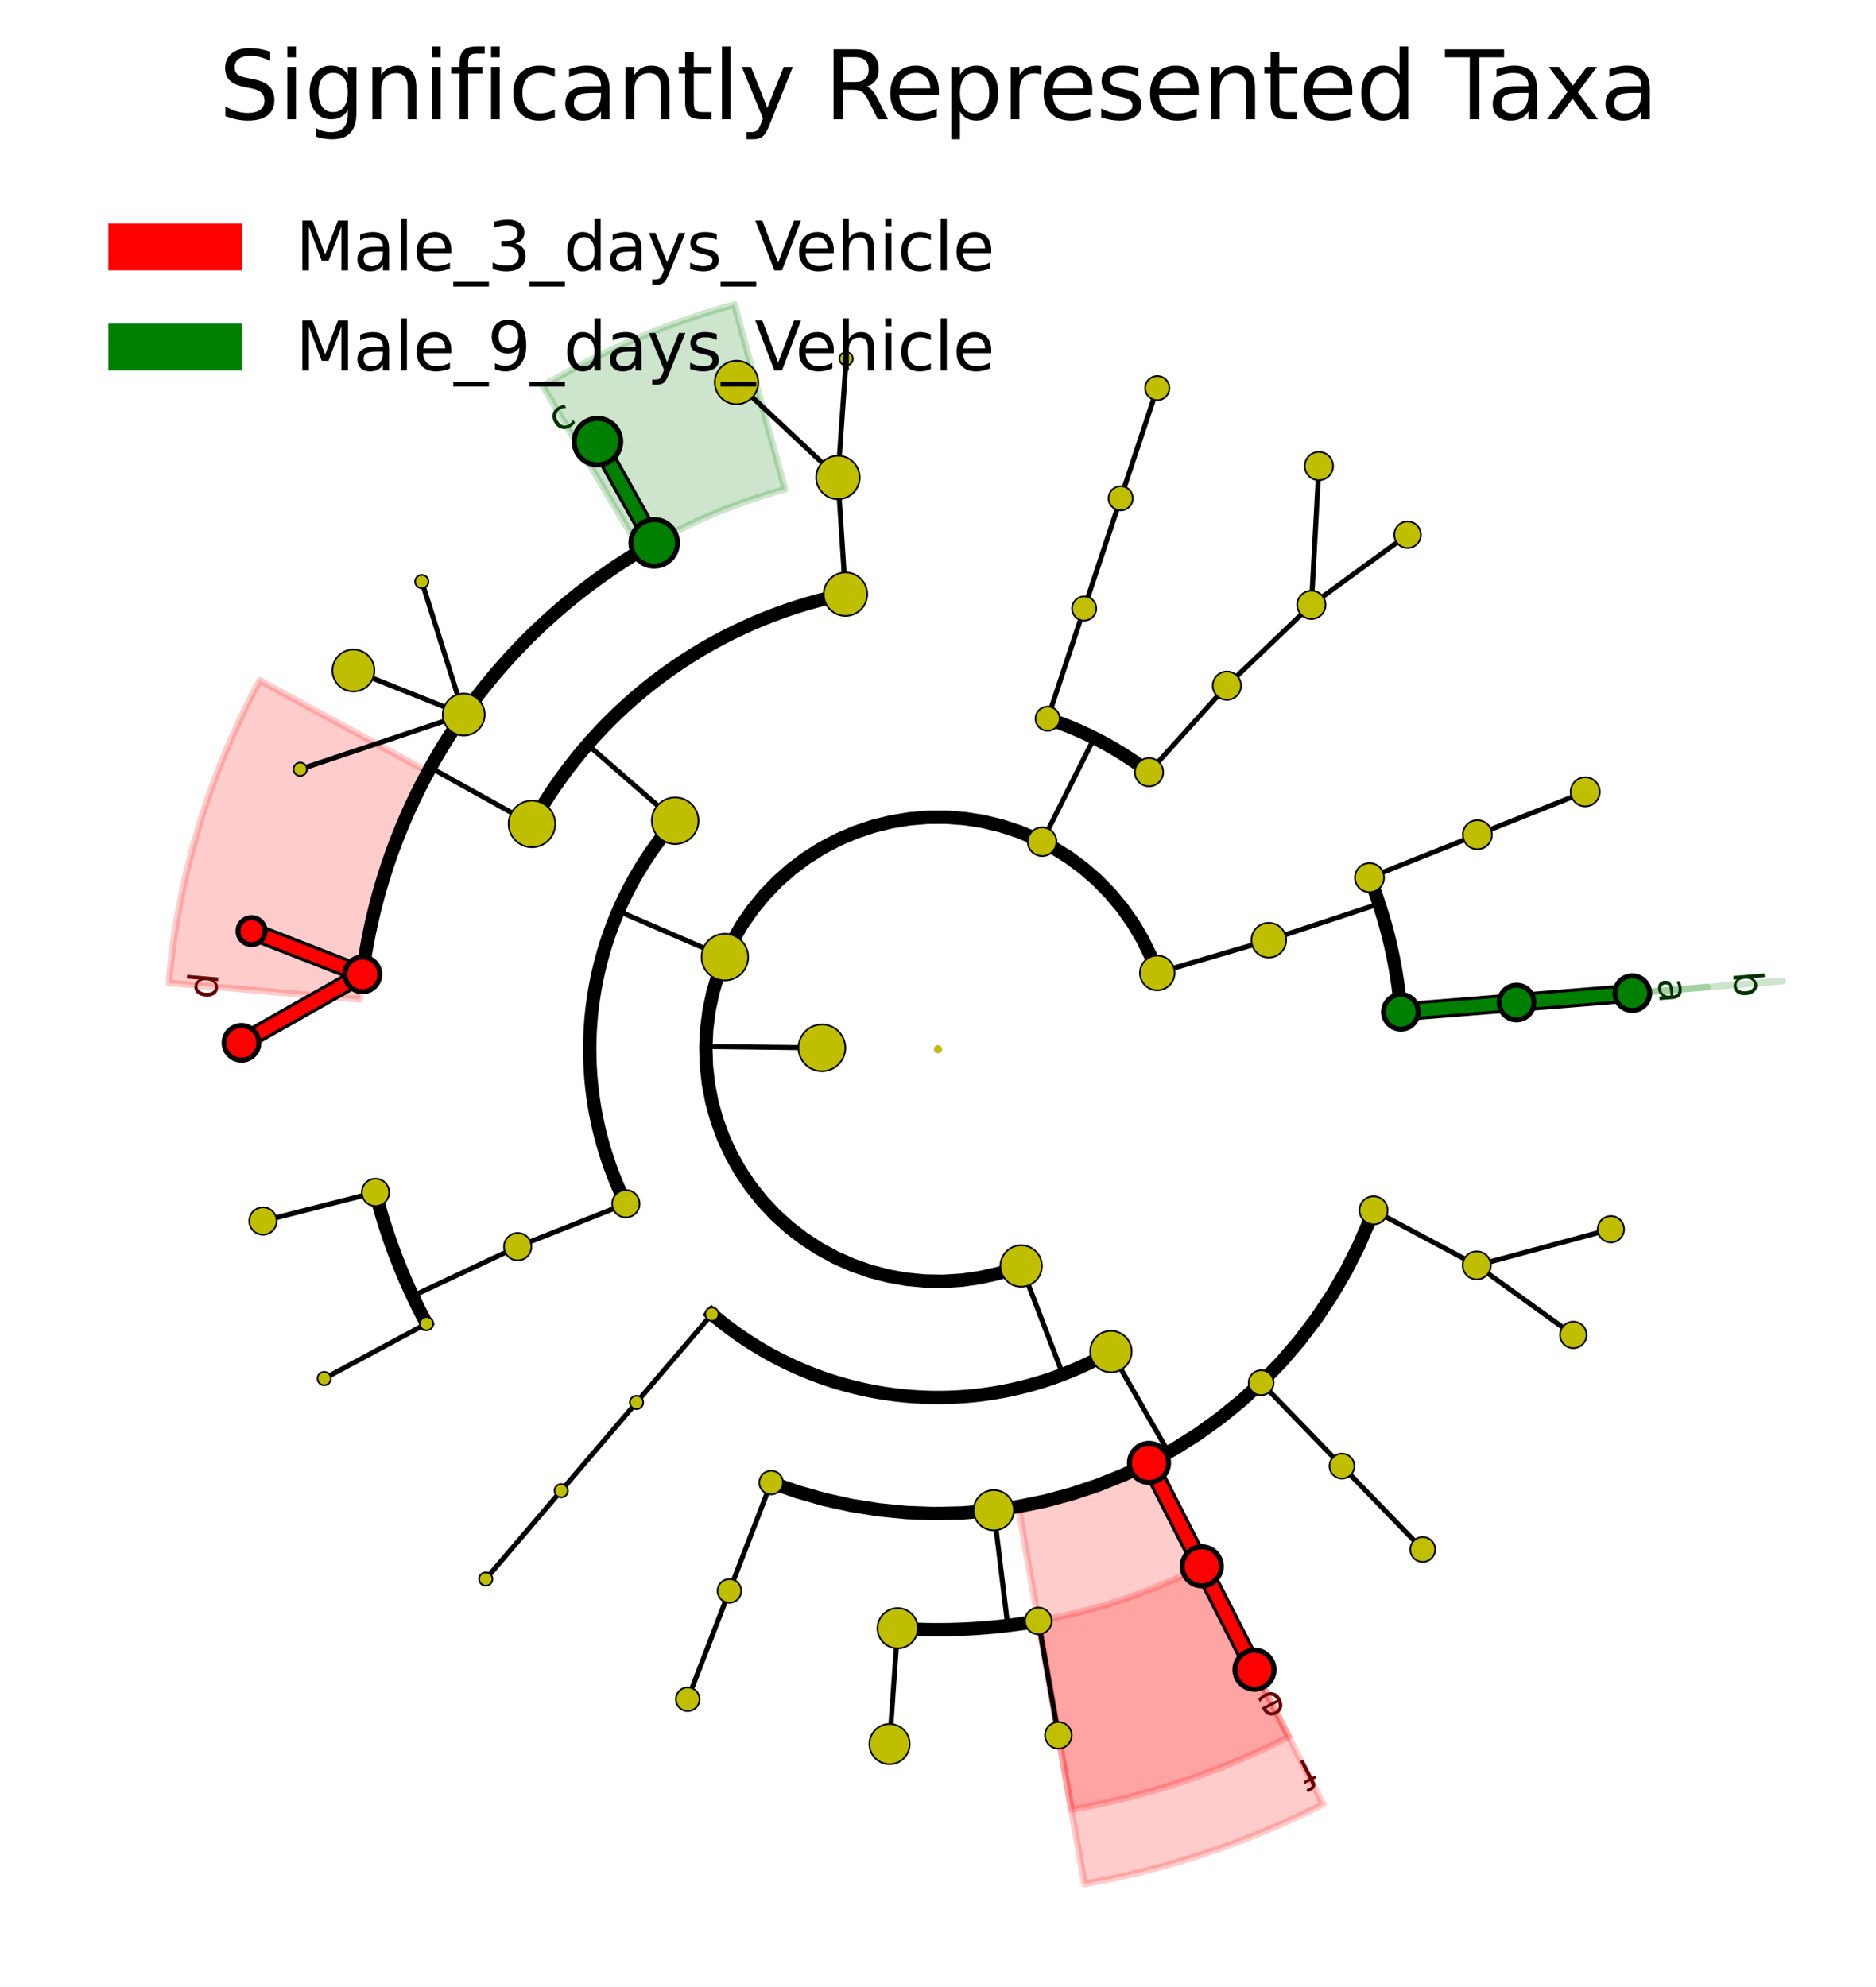 <?xml version="1.0" encoding="utf-8" standalone="no"?>
<!DOCTYPE svg PUBLIC "-//W3C//DTD SVG 1.1//EN"
  "http://www.w3.org/Graphics/SVG/1.1/DTD/svg11.dtd">
<svg xmlns:xlink="http://www.w3.org/1999/xlink" width="280.512pt" height="297.15pt" viewBox="0 0 280.512 297.15" xmlns="http://www.w3.org/2000/svg" version="1.1">
 <defs>
  <style type="text/css">*{stroke-linejoin: round; stroke-linecap: butt}</style>
 </defs>
 <g id="figure_1">
  <g id="patch_1">
   <path d="M -0 297.15 
L 280.512 297.15 
L 280.512 0 
L -0 0 
z
" style="fill: #ffffff"/>
  </g>
  <g id="axes_1">
   <g id="patch_2">
    <path d="M 226.769 149.905 
L 226.769 149.905 
L 255.318 147.598 
L 255.318 147.598 
z
" clip-path="url(#pad249f7442)" style="fill: #008000; opacity: 0.2; stroke: #008000; stroke-linejoin: miter"/>
   </g>
   <g id="patch_3">
    <path d="M 140.256 156.894 
L 140.256 156.894 
L 140.256 156.894 
L 140.256 156.894 
z
" clip-path="url(#pad249f7442)" style="fill: #008000; stroke: #000000; stroke-linejoin: miter"/>
   </g>
   <g id="patch_4">
    <path d="M 209.466 151.303 
L 209.466 151.303 
L 266.565 146.69 
L 266.565 146.69 
z
" clip-path="url(#pad249f7442)" style="fill: #008000; opacity: 0.2; stroke: #008000; stroke-linejoin: miter"/>
   </g>
   <g id="patch_5">
    <path d="M 140.256 156.894 
L 140.256 156.894 
L 140.256 156.894 
L 140.256 156.894 
z
" clip-path="url(#pad249f7442)" style="fill: #008000; stroke: #000000; stroke-linejoin: miter"/>
   </g>
   <g id="patch_6">
    <path d="M 117.372 73.17 
C 113.595 74.203 109.891 75.49 106.288 77.022 
C 102.684 78.555 99.188 80.33 95.824 82.335 
L 81.161 57.73 
C 85.635 55.064 90.285 52.703 95.078 50.665 
C 99.871 48.626 104.797 46.915 109.821 45.542 
z
" clip-path="url(#pad249f7442)" style="fill: #008000; opacity: 0.2; stroke: #008000; stroke-linejoin: miter"/>
   </g>
   <g id="patch_7">
    <path d="M 140.256 156.894 
L 140.256 156.894 
L 140.256 156.894 
L 140.256 156.894 
z
" clip-path="url(#pad249f7442)" style="fill: #008000; stroke: #000000; stroke-linejoin: miter"/>
   </g>
   <g id="patch_8">
    <path d="M 64.007 115.429 
C 61.156 120.67 58.854 126.191 57.137 131.904 
C 55.419 137.618 54.295 143.493 53.782 149.436 
L 25.246 146.975 
C 25.928 139.07 27.423 131.256 29.707 123.658 
C 31.992 116.059 35.054 108.717 38.844 101.746 
z
" clip-path="url(#pad249f7442)" style="fill: #ff0000; opacity: 0.2; stroke: #ff0000; stroke-linejoin: miter"/>
   </g>
   <g id="patch_9">
    <path d="M 140.256 156.894 
L 140.256 156.894 
L 140.256 156.894 
L 140.256 156.894 
z
" clip-path="url(#pad249f7442)" style="fill: #ff0000; stroke: #000000; stroke-linejoin: miter"/>
   </g>
   <g id="patch_10">
    <path d="M 155.256 242.382 
C 159.503 241.637 163.689 240.576 167.779 239.209 
C 171.868 237.842 175.851 236.171 179.692 234.212 
L 192.706 259.727 
C 187.597 262.333 182.3 264.554 176.861 266.373 
C 171.422 268.192 165.854 269.603 160.205 270.594 
z
" clip-path="url(#pad249f7442)" style="fill: #ff0000; opacity: 0.2; stroke: #ff0000; stroke-linejoin: miter"/>
   </g>
   <g id="patch_11">
    <path d="M 140.256 156.894 
L 140.256 156.894 
L 140.256 156.894 
L 140.256 156.894 
z
" clip-path="url(#pad249f7442)" style="fill: #ff0000; stroke: #000000; stroke-linejoin: miter"/>
   </g>
   <g id="patch_12">
    <path d="M 152.256 225.285 
C 155.654 224.689 159.002 223.84 162.274 222.746 
C 165.546 221.652 168.732 220.316 171.805 218.748 
L 197.833 269.778 
C 192.224 272.639 186.41 275.078 180.439 277.074 
C 174.468 279.07 168.357 280.619 162.155 281.707 
z
" clip-path="url(#pad249f7442)" style="fill: #ff0000; opacity: 0.2; stroke: #ff0000; stroke-linejoin: miter"/>
   </g>
   <g id="patch_13">
    <path d="M 140.256 156.894 
L 140.256 156.894 
L 140.256 156.894 
L 140.256 156.894 
z
" clip-path="url(#pad249f7442)" style="fill: #ff0000; stroke: #000000; stroke-linejoin: miter"/>
   </g>
   <g id="patch_14">
    <path d="M 140.256 156.894 
L 140.256 156.894 
L 140.256 156.894 
L 140.256 156.894 
z
" clip-path="url(#pad249f7442)" style="fill: #ff0000"/>
   </g>
   <g id="patch_15">
    <path d="M 140.256 156.894 
L 140.256 156.894 
L 140.256 156.894 
L 140.256 156.894 
z
" clip-path="url(#pad249f7442)" style="fill: #008000"/>
   </g>
   <g id="matplotlib.axis_1"/>
   <g id="matplotlib.axis_2"/>
   <g id="line2d_1">
    <path d="M 226.769 149.905 
L 244.071 148.507 
" clip-path="url(#pad249f7442)" style="fill: none; stroke: #000000; stroke-width: 2.812; stroke-linecap: square"/>
   </g>
   <g id="line2d_2">
    <path d="M 226.769 149.905 
L 244.071 148.507 
" clip-path="url(#pad249f7442)" style="fill: none; stroke: #008000; stroke-width: 1.875; stroke-linecap: square"/>
   </g>
   <g id="line2d_3">
    <path d="M 209.466 151.303 
L 226.769 149.905 
" clip-path="url(#pad249f7442)" style="fill: none; stroke: #000000; stroke-width: 2.812; stroke-linecap: square"/>
   </g>
   <g id="line2d_4">
    <path d="M 209.466 151.303 
L 226.769 149.905 
" clip-path="url(#pad249f7442)" style="fill: none; stroke: #008000; stroke-width: 1.875; stroke-linecap: square"/>
   </g>
   <g id="line2d_5"/>
   <g id="line2d_6">
    <path d="M 220.905 124.815 
L 237.035 118.399 
" clip-path="url(#pad249f7442)" style="fill: none; stroke: #000000; stroke-width: 0.75; stroke-linecap: square"/>
   </g>
   <g id="line2d_7">
    <path d="M 204.775 131.231 
L 220.905 124.815 
" clip-path="url(#pad249f7442)" style="fill: none; stroke: #000000; stroke-width: 0.75; stroke-linecap: square"/>
   </g>
   <g id="line2d_8"/>
   <g id="line2d_9">
    <path d="M 189.714 140.587 
L 206.2 135.152 
" clip-path="url(#pad249f7442)" style="fill: none; stroke: #000000; stroke-width: 0.75; stroke-linecap: square"/>
   </g>
   <g id="line2d_10">
    <path d="M 209.466 151.303 
L 209.407 150.611 
L 209.34 149.92 
L 209.267 149.229 
L 209.187 148.539 
L 209.1 147.851 
L 209.006 147.163 
L 208.906 146.476 
L 208.798 145.79 
L 208.684 145.105 
L 208.562 144.421 
L 208.434 143.739 
L 208.299 143.058 
L 208.157 142.378 
L 208.009 141.7 
L 207.853 141.023 
L 207.691 140.348 
L 207.523 139.674 
L 207.347 139.002 
L 207.165 138.332 
L 206.976 137.664 
L 206.78 136.998 
L 206.578 136.334 
L 206.369 135.672 
L 206.153 135.011 
L 205.931 134.354 
L 205.703 133.698 
L 205.467 133.045 
L 205.226 132.394 
L 204.977 131.745 
" clip-path="url(#pad249f7442)" style="fill: none; stroke: #000000; stroke-width: 2; stroke-linecap: square"/>
   </g>
   <g id="line2d_11">
    <path d="M 173.045 145.483 
L 189.714 140.587 
" clip-path="url(#pad249f7442)" style="fill: none; stroke: #000000; stroke-width: 0.75; stroke-linecap: square"/>
   </g>
   <g id="line2d_12"/>
   <g id="line2d_13">
    <path d="M 196.089 90.441 
L 210.47 79.966 
" clip-path="url(#pad249f7442)" style="fill: none; stroke: #000000; stroke-width: 0.75; stroke-linecap: square"/>
   </g>
   <g id="line2d_14">
    <path d="M 196.089 90.441 
L 197.211 69.692 
" clip-path="url(#pad249f7442)" style="fill: none; stroke: #000000; stroke-width: 0.75; stroke-linecap: square"/>
   </g>
   <g id="line2d_15">
    <path d="M 183.452 102.53 
L 196.089 90.441 
" clip-path="url(#pad249f7442)" style="fill: none; stroke: #000000; stroke-width: 0.75; stroke-linecap: square"/>
   </g>
   <g id="line2d_16"/>
   <g id="line2d_17">
    <path d="M 171.81 115.465 
L 183.452 102.53 
" clip-path="url(#pad249f7442)" style="fill: none; stroke: #000000; stroke-width: 0.75; stroke-linecap: square"/>
   </g>
   <g id="line2d_18"/>
   <g id="line2d_19">
    <path d="M 167.575 74.511 
L 173.039 58.034 
" clip-path="url(#pad249f7442)" style="fill: none; stroke: #000000; stroke-width: 0.75; stroke-linecap: square"/>
   </g>
   <g id="line2d_20">
    <path d="M 162.111 90.987 
L 167.575 74.511 
" clip-path="url(#pad249f7442)" style="fill: none; stroke: #000000; stroke-width: 0.75; stroke-linecap: square"/>
   </g>
   <g id="line2d_21"/>
   <g id="line2d_22">
    <path d="M 156.648 107.464 
L 162.111 90.987 
" clip-path="url(#pad249f7442)" style="fill: none; stroke: #000000; stroke-width: 0.75; stroke-linecap: square"/>
   </g>
   <g id="line2d_23"/>
   <g id="line2d_24">
    <path d="M 155.825 125.862 
L 163.609 110.347 
" clip-path="url(#pad249f7442)" style="fill: none; stroke: #000000; stroke-width: 0.75; stroke-linecap: square"/>
   </g>
   <g id="line2d_25">
    <path d="M 171.81 115.465 
L 171.394 115.152 
L 170.975 114.843 
L 170.553 114.537 
L 170.128 114.237 
L 169.7 113.94 
L 169.269 113.648 
L 168.835 113.36 
L 168.398 113.076 
L 167.959 112.797 
L 167.517 112.522 
L 167.071 112.252 
L 166.624 111.986 
L 166.173 111.724 
L 165.72 111.467 
L 165.265 111.215 
L 164.807 110.967 
L 164.346 110.724 
L 163.883 110.486 
L 163.418 110.252 
L 162.951 110.022 
L 162.481 109.798 
L 162.009 109.578 
L 161.534 109.363 
L 161.058 109.152 
L 160.58 108.947 
L 160.099 108.746 
L 159.617 108.55 
L 159.132 108.359 
L 158.646 108.172 
L 158.158 107.991 
L 157.668 107.814 
L 157.176 107.643 
L 156.683 107.476 
" clip-path="url(#pad249f7442)" style="fill: none; stroke: #000000; stroke-width: 2; stroke-linecap: square"/>
   </g>
   <g id="line2d_26">
    <path d="M 125.295 71.398 
L 126.525 53.649 
" clip-path="url(#pad249f7442)" style="fill: none; stroke: #000000; stroke-width: 0.75; stroke-linecap: square"/>
   </g>
   <g id="line2d_27">
    <path d="M 125.295 71.398 
L 110.13 57.192 
" clip-path="url(#pad249f7442)" style="fill: none; stroke: #000000; stroke-width: 0.75; stroke-linecap: square"/>
   </g>
   <g id="line2d_28">
    <path d="M 126.421 88.85 
L 125.295 71.398 
" clip-path="url(#pad249f7442)" style="fill: none; stroke: #000000; stroke-width: 0.75; stroke-linecap: square"/>
   </g>
   <g id="line2d_29"/>
   <g id="line2d_30">
    <path d="M 97.825 81.178 
L 89.339 66.035 
" clip-path="url(#pad249f7442)" style="fill: none; stroke: #000000; stroke-width: 2.812; stroke-linecap: square"/>
   </g>
   <g id="line2d_31">
    <path d="M 97.825 81.178 
L 89.339 66.035 
" clip-path="url(#pad249f7442)" style="fill: none; stroke: #008000; stroke-width: 1.875; stroke-linecap: square"/>
   </g>
   <g id="line2d_32">
    <path d="M 69.339 106.853 
L 63.07 86.963 
" clip-path="url(#pad249f7442)" style="fill: none; stroke: #000000; stroke-width: 0.75; stroke-linecap: square"/>
   </g>
   <g id="line2d_33">
    <path d="M 69.339 106.853 
L 52.846 100.26 
" clip-path="url(#pad249f7442)" style="fill: none; stroke: #000000; stroke-width: 0.75; stroke-linecap: square"/>
   </g>
   <g id="line2d_34">
    <path d="M 69.339 106.853 
L 44.888 115.026 
" clip-path="url(#pad249f7442)" style="fill: none; stroke: #000000; stroke-width: 0.75; stroke-linecap: square"/>
   </g>
   <g id="line2d_35">
    <path d="M 54.187 145.695 
L 37.611 139.23 
" clip-path="url(#pad249f7442)" style="fill: none; stroke: #000000; stroke-width: 2.812; stroke-linecap: square"/>
   </g>
   <g id="line2d_36">
    <path d="M 54.187 145.695 
L 37.611 139.23 
" clip-path="url(#pad249f7442)" style="fill: none; stroke: #ff0000; stroke-width: 1.875; stroke-linecap: square"/>
   </g>
   <g id="line2d_37">
    <path d="M 54.187 145.695 
L 36.107 155.936 
" clip-path="url(#pad249f7442)" style="fill: none; stroke: #000000; stroke-width: 2.812; stroke-linecap: square"/>
   </g>
   <g id="line2d_38">
    <path d="M 54.187 145.695 
L 36.107 155.936 
" clip-path="url(#pad249f7442)" style="fill: none; stroke: #ff0000; stroke-width: 1.875; stroke-linecap: square"/>
   </g>
   <g id="line2d_39">
    <path d="M 79.539 123.207 
L 64.36 114.786 
" clip-path="url(#pad249f7442)" style="fill: none; stroke: #000000; stroke-width: 0.75; stroke-linecap: square"/>
   </g>
   <g id="line2d_40">
    <path d="M 97.825 81.178 
L 97.07 81.606 
L 96.319 82.042 
L 95.573 82.485 
L 94.831 82.935 
L 94.094 83.393 
L 93.361 83.859 
L 92.633 84.331 
L 91.91 84.811 
L 91.191 85.298 
L 90.478 85.792 
L 89.769 86.294 
L 89.066 86.802 
L 88.367 87.317 
L 87.674 87.84 
L 86.986 88.369 
L 86.304 88.905 
L 85.627 89.448 
L 84.955 89.998 
L 84.289 90.554 
L 83.628 91.117 
L 82.973 91.687 
L 82.324 92.263 
L 81.681 92.845 
L 81.043 93.434 
L 80.411 94.03 
L 79.786 94.631 
L 79.166 95.239 
L 78.553 95.853 
L 77.945 96.473 
L 77.344 97.099 
L 76.75 97.731 
L 76.161 98.369 
L 75.579 99.013 
L 75.004 99.663 
L 74.434 100.318 
L 73.872 100.979 
L 73.316 101.646 
L 72.767 102.318 
L 72.225 102.995 
L 71.689 103.678 
L 71.16 104.367 
L 70.639 105.06 
L 70.124 105.759 
L 69.616 106.463 
L 69.115 107.172 
L 68.622 107.886 
L 68.135 108.605 
L 67.656 109.328 
L 67.184 110.057 
L 66.719 110.79 
L 66.262 111.527 
L 65.812 112.269 
L 65.369 113.016 
L 64.934 113.767 
L 64.507 114.523 
L 64.087 115.282 
L 63.674 116.046 
L 63.27 116.814 
L 62.873 117.586 
L 62.484 118.361 
L 62.102 119.141 
L 61.729 119.924 
L 61.363 120.712 
L 61.005 121.502 
L 60.655 122.297 
L 60.313 123.094 
L 59.979 123.895 
L 59.653 124.7 
L 59.335 125.507 
L 59.025 126.318 
L 58.724 127.132 
L 58.43 127.949 
L 58.145 128.768 
L 57.868 129.591 
L 57.599 130.416 
L 57.338 131.244 
L 57.086 132.075 
L 56.842 132.907 
L 56.606 133.743 
L 56.379 134.58 
L 56.16 135.42 
L 55.949 136.262 
L 55.747 137.106 
L 55.553 137.952 
L 55.368 138.8 
L 55.192 139.65 
L 55.023 140.502 
L 54.864 141.355 
L 54.713 142.21 
L 54.57 143.066 
L 54.436 143.923 
L 54.311 144.782 
L 54.194 145.642 
" clip-path="url(#pad249f7442)" style="fill: none; stroke: #000000; stroke-width: 2; stroke-linecap: square"/>
   </g>
   <g id="line2d_41">
    <path d="M 100.954 122.727 
L 87.854 111.339 
" clip-path="url(#pad249f7442)" style="fill: none; stroke: #000000; stroke-width: 0.75; stroke-linecap: square"/>
   </g>
   <g id="line2d_42">
    <path d="M 126.421 88.85 
L 125.741 88.992 
L 125.063 89.141 
L 124.386 89.296 
L 123.711 89.458 
L 123.038 89.627 
L 122.366 89.802 
L 121.696 89.985 
L 121.028 90.174 
L 120.361 90.369 
L 119.697 90.572 
L 119.035 90.78 
L 118.375 90.996 
L 117.717 91.218 
L 117.061 91.447 
L 116.408 91.682 
L 115.757 91.924 
L 115.109 92.172 
L 114.463 92.427 
L 113.819 92.688 
L 113.179 92.955 
L 112.541 93.229 
L 111.905 93.51 
L 111.273 93.796 
L 110.644 94.089 
L 110.017 94.389 
L 109.393 94.694 
L 108.773 95.006 
L 108.156 95.324 
L 107.542 95.648 
L 106.931 95.978 
L 106.323 96.314 
L 105.719 96.657 
L 105.119 97.005 
L 104.522 97.359 
L 103.928 97.72 
L 103.338 98.086 
L 102.752 98.458 
L 102.169 98.836 
L 101.591 99.22 
L 101.016 99.609 
L 100.445 100.005 
L 99.878 100.405 
L 99.315 100.812 
L 98.757 101.224 
L 98.202 101.642 
L 97.651 102.065 
L 97.105 102.494 
L 96.564 102.928 
L 96.026 103.368 
L 95.493 103.813 
L 94.964 104.263 
L 94.44 104.719 
L 93.921 105.18 
L 93.406 105.645 
L 92.896 106.116 
L 92.391 106.593 
L 91.89 107.074 
L 91.394 107.56 
L 90.903 108.051 
L 90.417 108.547 
L 89.936 109.048 
L 89.46 109.553 
L 88.99 110.064 
L 88.524 110.579 
L 88.063 111.098 
L 87.608 111.622 
L 87.158 112.151 
L 86.713 112.684 
L 86.274 113.222 
L 85.84 113.764 
L 85.411 114.31 
L 84.988 114.861 
L 84.571 115.416 
L 84.159 115.975 
L 83.752 116.538 
L 83.351 117.105 
L 82.956 117.676 
L 82.567 118.251 
L 82.184 118.829 
L 81.806 119.412 
L 81.434 119.998 
L 81.068 120.588 
L 80.708 121.182 
L 80.354 121.779 
L 80.006 122.38 
L 79.663 122.984 
" clip-path="url(#pad249f7442)" style="fill: none; stroke: #000000; stroke-width: 2; stroke-linecap: square"/>
   </g>
   <g id="line2d_43">
    <path d="M 56.142 178.299 
L 39.319 182.58 
" clip-path="url(#pad249f7442)" style="fill: none; stroke: #000000; stroke-width: 0.75; stroke-linecap: square"/>
   </g>
   <g id="line2d_44">
    <path d="M 63.775 197.929 
L 48.479 206.136 
" clip-path="url(#pad249f7442)" style="fill: none; stroke: #000000; stroke-width: 0.75; stroke-linecap: square"/>
   </g>
   <g id="line2d_45">
    <path d="M 77.41 186.418 
L 61.699 193.8 
" clip-path="url(#pad249f7442)" style="fill: none; stroke: #000000; stroke-width: 0.75; stroke-linecap: square"/>
   </g>
   <g id="line2d_46">
    <path d="M 56.142 178.299 
L 56.36 179.139 
L 56.587 179.976 
L 56.822 180.812 
L 57.065 181.645 
L 57.317 182.476 
L 57.577 183.304 
L 57.845 184.129 
L 58.122 184.952 
L 58.407 185.772 
L 58.699 186.589 
L 59 187.403 
L 59.31 188.214 
L 59.627 189.022 
L 59.952 189.827 
L 60.285 190.628 
L 60.627 191.426 
L 60.976 192.221 
L 61.333 193.012 
L 61.698 193.799 
L 62.071 194.583 
L 62.452 195.363 
L 62.841 196.139 
L 63.237 196.911 
L 63.641 197.679 
" clip-path="url(#pad249f7442)" style="fill: none; stroke: #000000; stroke-width: 2; stroke-linecap: square"/>
   </g>
   <g id="line2d_47">
    <path d="M 93.586 179.999 
L 77.41 186.418 
" clip-path="url(#pad249f7442)" style="fill: none; stroke: #000000; stroke-width: 0.75; stroke-linecap: square"/>
   </g>
   <g id="line2d_48"/>
   <g id="line2d_49">
    <path d="M 108.389 143.116 
L 92.455 136.228 
" clip-path="url(#pad249f7442)" style="fill: none; stroke: #000000; stroke-width: 0.75; stroke-linecap: square"/>
   </g>
   <g id="line2d_50">
    <path d="M 100.954 122.727 
L 100.614 123.122 
L 100.279 123.52 
L 99.947 123.922 
L 99.619 124.326 
L 99.296 124.734 
L 98.976 125.146 
L 98.661 125.56 
L 98.349 125.977 
L 98.042 126.398 
L 97.74 126.822 
L 97.441 127.248 
L 97.147 127.678 
L 96.857 128.111 
L 96.571 128.546 
L 96.29 128.984 
L 96.013 129.425 
L 95.74 129.869 
L 95.472 130.316 
L 95.209 130.765 
L 94.95 131.216 
L 94.695 131.671 
L 94.445 132.128 
L 94.2 132.587 
L 93.959 133.049 
L 93.723 133.513 
L 93.492 133.979 
L 93.265 134.448 
L 93.043 134.919 
L 92.825 135.392 
L 92.613 135.868 
L 92.405 136.345 
L 92.202 136.825 
L 92.003 137.306 
L 91.81 137.79 
L 91.621 138.275 
L 91.438 138.763 
L 91.259 139.252 
L 91.085 139.742 
L 90.916 140.235 
L 90.752 140.729 
L 90.592 141.225 
L 90.438 141.723 
L 90.289 142.221 
L 90.145 142.722 
L 90.006 143.224 
L 89.871 143.727 
L 89.742 144.231 
L 89.618 144.737 
L 89.499 145.244 
L 89.385 145.752 
L 89.276 146.261 
L 89.172 146.772 
L 89.074 147.283 
L 88.98 147.795 
L 88.892 148.309 
L 88.809 148.823 
L 88.73 149.338 
L 88.657 149.853 
L 88.59 150.37 
L 88.527 150.887 
L 88.469 151.404 
L 88.417 151.922 
L 88.37 152.441 
L 88.328 152.96 
L 88.291 153.479 
L 88.26 153.999 
L 88.233 154.519 
L 88.212 155.04 
L 88.196 155.56 
L 88.186 156.081 
L 88.18 156.602 
L 88.18 157.122 
L 88.185 157.643 
L 88.195 158.164 
L 88.21 158.684 
L 88.231 159.205 
L 88.256 159.725 
L 88.287 160.245 
L 88.323 160.764 
L 88.365 161.283 
L 88.411 161.802 
L 88.463 162.32 
L 88.52 162.838 
L 88.582 163.355 
L 88.649 163.871 
L 88.721 164.387 
L 88.799 164.902 
L 88.881 165.416 
L 88.969 165.929 
L 89.062 166.442 
L 89.16 166.953 
L 89.263 167.464 
L 89.371 167.973 
L 89.485 168.481 
L 89.603 168.988 
L 89.727 169.494 
L 89.855 169.999 
L 89.989 170.502 
L 90.127 171.004 
L 90.271 171.505 
L 90.42 172.004 
L 90.573 172.502 
L 90.732 172.998 
L 90.895 173.492 
L 91.064 173.985 
L 91.237 174.476 
L 91.415 174.965 
L 91.599 175.453 
L 91.787 175.938 
L 91.979 176.422 
L 92.177 176.904 
L 92.38 177.384 
L 92.587 177.861 
L 92.799 178.337 
L 93.016 178.811 
L 93.237 179.282 
L 93.464 179.751 
" clip-path="url(#pad249f7442)" style="fill: none; stroke: #000000; stroke-width: 2; stroke-linecap: square"/>
   </g>
   <g id="line2d_51">
    <path d="M 83.909 222.911 
L 72.639 236.115 
" clip-path="url(#pad249f7442)" style="fill: none; stroke: #000000; stroke-width: 0.75; stroke-linecap: square"/>
   </g>
   <g id="line2d_52">
    <path d="M 95.178 209.708 
L 83.909 222.911 
" clip-path="url(#pad249f7442)" style="fill: none; stroke: #000000; stroke-width: 0.75; stroke-linecap: square"/>
   </g>
   <g id="line2d_53"/>
   <g id="line2d_54">
    <path d="M 106.448 196.504 
L 95.178 209.708 
" clip-path="url(#pad249f7442)" style="fill: none; stroke: #000000; stroke-width: 0.75; stroke-linecap: square"/>
   </g>
   <g id="line2d_55"/>
   <g id="line2d_56">
    <path d="M 109.068 237.892 
L 102.831 254.091 
" clip-path="url(#pad249f7442)" style="fill: none; stroke: #000000; stroke-width: 0.75; stroke-linecap: square"/>
   </g>
   <g id="line2d_57">
    <path d="M 115.306 221.692 
L 109.068 237.892 
" clip-path="url(#pad249f7442)" style="fill: none; stroke: #000000; stroke-width: 0.75; stroke-linecap: square"/>
   </g>
   <g id="line2d_58"/>
   <g id="line2d_59">
    <path d="M 134.222 243.478 
L 133.015 260.795 
" clip-path="url(#pad249f7442)" style="fill: none; stroke: #000000; stroke-width: 0.75; stroke-linecap: square"/>
   </g>
   <g id="line2d_60">
    <path d="M 155.256 242.382 
L 158.255 259.48 
" clip-path="url(#pad249f7442)" style="fill: none; stroke: #000000; stroke-width: 0.75; stroke-linecap: square"/>
   </g>
   <g id="line2d_61">
    <path d="M 148.598 225.827 
L 150.683 243.06 
" clip-path="url(#pad249f7442)" style="fill: none; stroke: #000000; stroke-width: 0.75; stroke-linecap: square"/>
   </g>
   <g id="line2d_62">
    <path d="M 134.222 243.478 
L 135.088 243.534 
L 135.955 243.582 
L 136.822 243.62 
L 137.689 243.65 
L 138.557 243.672 
L 139.425 243.684 
L 140.293 243.688 
L 141.16 243.684 
L 142.028 243.67 
L 142.896 243.648 
L 143.763 243.617 
L 144.63 243.578 
L 145.497 243.53 
L 146.363 243.473 
L 147.229 243.408 
L 148.093 243.334 
L 148.957 243.251 
L 149.82 243.16 
L 150.683 243.06 
L 151.544 242.951 
L 152.404 242.834 
L 153.263 242.708 
L 154.12 242.574 
L 154.976 242.431 
" clip-path="url(#pad249f7442)" style="fill: none; stroke: #000000; stroke-width: 2; stroke-linecap: square"/>
   </g>
   <g id="line2d_63">
    <path d="M 179.692 234.212 
L 187.579 249.676 
" clip-path="url(#pad249f7442)" style="fill: none; stroke: #000000; stroke-width: 2.812; stroke-linecap: square"/>
   </g>
   <g id="line2d_64">
    <path d="M 179.692 234.212 
L 187.579 249.676 
" clip-path="url(#pad249f7442)" style="fill: none; stroke: #ff0000; stroke-width: 1.875; stroke-linecap: square"/>
   </g>
   <g id="line2d_65">
    <path d="M 171.805 218.748 
L 179.692 234.212 
" clip-path="url(#pad249f7442)" style="fill: none; stroke: #000000; stroke-width: 2.812; stroke-linecap: square"/>
   </g>
   <g id="line2d_66">
    <path d="M 171.805 218.748 
L 179.692 234.212 
" clip-path="url(#pad249f7442)" style="fill: none; stroke: #ff0000; stroke-width: 1.875; stroke-linecap: square"/>
   </g>
   <g id="line2d_67"/>
   <g id="line2d_68">
    <path d="M 200.653 219.227 
L 212.732 231.694 
" clip-path="url(#pad249f7442)" style="fill: none; stroke: #000000; stroke-width: 0.75; stroke-linecap: square"/>
   </g>
   <g id="line2d_69">
    <path d="M 188.574 206.761 
L 200.653 219.227 
" clip-path="url(#pad249f7442)" style="fill: none; stroke: #000000; stroke-width: 0.75; stroke-linecap: square"/>
   </g>
   <g id="line2d_70"/>
   <g id="line2d_71">
    <path d="M 220.808 189.215 
L 235.247 199.611 
" clip-path="url(#pad249f7442)" style="fill: none; stroke: #000000; stroke-width: 0.75; stroke-linecap: square"/>
   </g>
   <g id="line2d_72">
    <path d="M 220.808 189.215 
L 240.872 183.808 
" clip-path="url(#pad249f7442)" style="fill: none; stroke: #000000; stroke-width: 0.75; stroke-linecap: square"/>
   </g>
   <g id="line2d_73">
    <path d="M 205.381 180.979 
L 220.808 189.215 
" clip-path="url(#pad249f7442)" style="fill: none; stroke: #000000; stroke-width: 0.75; stroke-linecap: square"/>
   </g>
   <g id="line2d_74"/>
   <g id="line2d_75">
    <path d="M 166.11 202.1 
L 174.728 217.168 
" clip-path="url(#pad249f7442)" style="fill: none; stroke: #000000; stroke-width: 0.75; stroke-linecap: square"/>
   </g>
   <g id="line2d_76">
    <path d="M 115.306 221.692 
L 119.236 223.071 
L 123.243 224.213 
L 127.31 225.112 
L 131.424 225.765 
L 135.57 226.171 
L 139.732 226.327 
L 143.897 226.234 
L 148.048 225.891 
L 152.171 225.299 
L 156.252 224.462 
L 160.275 223.381 
L 164.225 222.061 
L 168.09 220.507 
L 171.854 218.723 
L 175.505 216.717 
L 179.029 214.496 
L 182.413 212.067 
L 185.646 209.44 
L 188.715 206.624 
L 191.61 203.628 
L 194.32 200.465 
L 196.835 197.145 
L 199.147 193.679 
L 201.247 190.082 
L 203.127 186.365 
L 204.781 182.542 
L 205.281 181.246 
L 205.281 181.246 
" clip-path="url(#pad249f7442)" style="fill: none; stroke: #000000; stroke-width: 2; stroke-linecap: square"/>
   </g>
   <g id="line2d_77">
    <path d="M 152.695 189.307 
L 158.914 205.513 
" clip-path="url(#pad249f7442)" style="fill: none; stroke: #000000; stroke-width: 0.75; stroke-linecap: square"/>
   </g>
   <g id="line2d_78">
    <path d="M 106.448 196.504 
L 106.845 196.84 
L 107.247 197.172 
L 107.651 197.5 
L 108.059 197.824 
L 108.47 198.144 
L 108.884 198.46 
L 109.301 198.772 
L 109.721 199.079 
L 110.145 199.383 
L 110.571 199.682 
L 111 199.976 
L 111.433 200.267 
L 111.868 200.553 
L 112.306 200.834 
L 112.747 201.112 
L 113.19 201.385 
L 113.636 201.653 
L 114.085 201.917 
L 114.537 202.176 
L 114.991 202.431 
L 115.448 202.682 
L 115.907 202.927 
L 116.368 203.169 
L 116.832 203.405 
L 117.298 203.637 
L 117.767 203.864 
L 118.238 204.087 
L 118.711 204.305 
L 119.186 204.518 
L 119.663 204.726 
L 120.143 204.93 
L 120.624 205.128 
L 121.107 205.322 
L 121.593 205.511 
L 122.08 205.696 
L 122.569 205.875 
L 123.059 206.049 
L 123.552 206.219 
L 124.046 206.383 
L 124.541 206.543 
L 125.039 206.698 
L 125.538 206.847 
L 126.038 206.992 
L 126.54 207.132 
L 127.043 207.266 
L 127.547 207.396 
L 128.053 207.52 
L 128.559 207.64 
L 129.067 207.754 
L 129.577 207.864 
L 130.087 207.968 
L 130.598 208.067 
L 131.11 208.161 
L 131.623 208.25 
L 132.137 208.334 
L 132.652 208.412 
L 133.168 208.486 
L 133.684 208.554 
L 134.201 208.617 
L 134.719 208.675 
L 135.237 208.728 
L 135.755 208.776 
L 136.274 208.818 
L 136.794 208.855 
L 137.313 208.887 
L 137.833 208.914 
L 138.354 208.936 
L 138.874 208.952 
L 139.395 208.963 
L 139.916 208.969 
L 140.436 208.97 
L 140.957 208.966 
L 141.478 208.956 
L 141.998 208.941 
L 142.519 208.921 
L 143.039 208.896 
L 143.559 208.866 
L 144.078 208.83 
L 144.598 208.789 
L 145.116 208.743 
L 145.635 208.692 
L 146.152 208.636 
L 146.669 208.574 
L 147.186 208.507 
L 147.702 208.436 
L 148.217 208.358 
L 148.731 208.276 
L 149.244 208.189 
L 149.757 208.097 
L 150.268 207.999 
L 150.779 207.896 
L 151.288 207.789 
L 151.797 207.676 
L 152.304 207.558 
L 152.81 207.435 
L 153.315 207.307 
L 153.818 207.174 
L 154.32 207.035 
L 154.821 206.892 
L 155.32 206.744 
L 155.818 206.591 
L 156.314 206.433 
L 156.809 206.27 
L 157.302 206.102 
L 157.793 205.929 
L 158.282 205.751 
L 158.77 205.568 
L 159.256 205.381 
L 159.74 205.188 
L 160.222 204.991 
L 160.702 204.789 
L 161.18 204.582 
L 161.655 204.371 
L 162.129 204.154 
L 162.601 203.933 
L 163.07 203.707 
L 163.537 203.477 
L 164.002 203.242 
L 164.464 203.002 
L 164.924 202.758 
L 165.381 202.509 
L 165.836 202.255 
" clip-path="url(#pad249f7442)" style="fill: none; stroke: #000000; stroke-width: 2; stroke-linecap: square"/>
   </g>
   <g id="line2d_79">
    <path d="M 122.898 156.69 
L 105.541 156.487 
" clip-path="url(#pad249f7442)" style="fill: none; stroke: #000000; stroke-width: 0.75; stroke-linecap: square"/>
   </g>
   <g id="line2d_80">
    <path d="M 173.045 145.483 
L 172.028 142.9 
L 170.808 140.405 
L 169.393 138.016 
L 167.791 135.748 
L 166.013 133.615 
L 164.071 131.631 
L 161.976 129.809 
L 159.742 128.16 
L 157.383 126.695 
L 154.915 125.423 
L 152.353 124.352 
L 149.714 123.489 
L 147.014 122.84 
L 144.271 122.409 
L 141.502 122.198 
L 138.726 122.21 
L 135.959 122.443 
L 133.22 122.897 
L 130.525 123.568 
L 127.893 124.452 
L 125.34 125.544 
L 122.882 126.836 
L 120.536 128.32 
L 118.315 129.988 
L 116.235 131.827 
L 114.309 133.827 
L 112.549 135.974 
L 110.965 138.255 
L 109.57 140.656 
L 108.37 143.16 
L 107.375 145.752 
L 106.589 148.415 
L 106.019 151.133 
L 105.669 153.887 
L 105.539 156.661 
L 105.631 159.436 
L 105.945 162.195 
L 106.479 164.92 
L 107.228 167.594 
L 108.189 170.199 
L 109.355 172.719 
L 110.718 175.138 
L 112.271 177.44 
L 114.002 179.611 
L 115.901 181.636 
L 117.957 183.503 
L 120.154 185.2 
L 122.481 186.716 
L 124.921 188.041 
L 127.459 189.167 
L 130.079 190.087 
L 132.764 190.794 
L 135.497 191.284 
L 138.261 191.554 
L 141.037 191.603 
L 143.808 191.429 
L 146.557 191.035 
L 149.265 190.422 
L 151.916 189.595 
L 152.567 189.355 
L 152.567 189.355 
" clip-path="url(#pad249f7442)" style="fill: none; stroke: #000000; stroke-width: 2; stroke-linecap: square"/>
   </g>
   <g id="line2d_81">
    <defs>
     <path id="m56f76b434a" d="M 0 3.138 
C 0.832 3.138 1.631 2.808 2.219 2.219 
C 2.808 1.631 3.138 0.832 3.138 0 
C 3.138 -0.832 2.808 -1.631 2.219 -2.219 
C 1.631 -2.808 0.832 -3.138 0 -3.138 
C -0.832 -3.138 -1.631 -2.808 -2.219 -2.219 
C -2.808 -1.631 -3.138 -0.832 -3.138 0 
C -3.138 0.832 -2.808 1.631 -2.219 2.219 
C -1.631 2.808 -0.832 3.138 0 3.138 
z
" style="stroke: #000000; stroke-width: 0.25"/>
    </defs>
    <g clip-path="url(#pad249f7442)">
     <use xlink:href="#m56f76b434a" x="52.846" y="100.26" style="fill: #bfbf00; stroke: #000000; stroke-width: 0.25"/>
    </g>
   </g>
   <g id="line2d_82">
    <defs>
     <path id="md055b6ce52" d="M 0 1 
C 0.265 1 0.52 0.895 0.707 0.707 
C 0.895 0.52 1 0.265 1 0 
C 1 -0.265 0.895 -0.52 0.707 -0.707 
C 0.52 -0.895 0.265 -1 0 -1 
C -0.265 -1 -0.52 -0.895 -0.707 -0.707 
C -0.895 -0.52 -1 -0.265 -1 0 
C -1 0.265 -0.895 0.52 -0.707 0.707 
C -0.52 0.895 -0.265 1 0 1 
z
" style="stroke: #000000; stroke-width: 0.25"/>
    </defs>
    <g clip-path="url(#pad249f7442)">
     <use xlink:href="#md055b6ce52" x="63.07" y="86.963" style="fill: #bfbf00; stroke: #000000; stroke-width: 0.25"/>
    </g>
   </g>
   <g id="line2d_83">
    <g clip-path="url(#pad249f7442)">
     <use xlink:href="#md055b6ce52" x="44.888" y="115.026" style="fill: #bfbf00; stroke: #000000; stroke-width: 0.25"/>
    </g>
   </g>
   <g id="line2d_84">
    <g clip-path="url(#pad249f7442)">
     <use xlink:href="#m56f76b434a" x="69.339" y="106.853" style="fill: #bfbf00; stroke: #000000; stroke-width: 0.25"/>
    </g>
   </g>
   <g id="line2d_85">
    <defs>
     <path id="m24e5679faa" d="M 0 3.48 
C 0.923 3.48 1.808 3.114 2.461 2.461 
C 3.114 1.808 3.48 0.923 3.48 0 
C 3.48 -0.923 3.114 -1.808 2.461 -2.461 
C 1.808 -3.114 0.923 -3.48 0 -3.48 
C -0.923 -3.48 -1.808 -3.114 -2.461 -2.461 
C -3.114 -1.808 -3.48 -0.923 -3.48 0 
C -3.48 0.923 -3.114 1.808 -2.461 2.461 
C -1.808 3.114 -0.923 3.48 0 3.48 
z
" style="stroke: #000000; stroke-width: 0.75"/>
    </defs>
    <g clip-path="url(#pad249f7442)">
     <use xlink:href="#m24e5679faa" x="89.339" y="66.035" style="fill: #008000; stroke: #000000; stroke-width: 0.75"/>
    </g>
   </g>
   <g id="line2d_86">
    <g clip-path="url(#pad249f7442)">
     <use xlink:href="#m24e5679faa" x="97.825" y="81.178" style="fill: #008000; stroke: #000000; stroke-width: 0.75"/>
    </g>
   </g>
   <g id="line2d_87">
    <defs>
     <path id="m6e225e5ae4" d="M 0 2.021 
C 0.536 2.021 1.05 1.808 1.429 1.429 
C 1.808 1.05 2.021 0.536 2.021 0 
C 2.021 -0.536 1.808 -1.05 1.429 -1.429 
C 1.05 -1.808 0.536 -2.021 0 -2.021 
C -0.536 -2.021 -1.05 -1.808 -1.429 -1.429 
C -1.808 -1.05 -2.021 -0.536 -2.021 0 
C -2.021 0.536 -1.808 1.05 -1.429 1.429 
C -1.05 1.808 -0.536 2.021 0 2.021 
z
" style="stroke: #000000; stroke-width: 0.75"/>
    </defs>
    <g clip-path="url(#pad249f7442)">
     <use xlink:href="#m6e225e5ae4" x="37.611" y="139.23" style="fill: #ff0000; stroke: #000000; stroke-width: 0.75"/>
    </g>
   </g>
   <g id="line2d_88">
    <defs>
     <path id="m76b79cdf30" d="M 0 2.596 
C 0.688 2.596 1.349 2.322 1.835 1.835 
C 2.322 1.349 2.596 0.688 2.596 0 
C 2.596 -0.688 2.322 -1.349 1.835 -1.835 
C 1.349 -2.322 0.688 -2.596 0 -2.596 
C -0.688 -2.596 -1.349 -2.322 -1.835 -1.835 
C -2.322 -1.349 -2.596 -0.688 -2.596 0 
C -2.596 0.688 -2.322 1.349 -1.835 1.835 
C -1.349 2.322 -0.688 2.596 0 2.596 
z
" style="stroke: #000000; stroke-width: 0.75"/>
    </defs>
    <g clip-path="url(#pad249f7442)">
     <use xlink:href="#m76b79cdf30" x="36.107" y="155.936" style="fill: #ff0000; stroke: #000000; stroke-width: 0.75"/>
    </g>
   </g>
   <g id="line2d_89">
    <defs>
     <path id="mc291861f25" d="M 0 2.603 
C 0.69 2.603 1.352 2.329 1.841 1.841 
C 2.329 1.352 2.603 0.69 2.603 0 
C 2.603 -0.69 2.329 -1.352 1.841 -1.841 
C 1.352 -2.329 0.69 -2.603 0 -2.603 
C -0.69 -2.603 -1.352 -2.329 -1.841 -1.841 
C -2.329 -1.352 -2.603 -0.69 -2.603 0 
C -2.603 0.69 -2.329 1.352 -1.841 1.841 
C -1.352 2.329 -0.69 2.603 0 2.603 
z
" style="stroke: #000000; stroke-width: 0.75"/>
    </defs>
    <g clip-path="url(#pad249f7442)">
     <use xlink:href="#mc291861f25" x="54.187" y="145.695" style="fill: #ff0000; stroke: #000000; stroke-width: 0.75"/>
    </g>
   </g>
   <g id="line2d_90">
    <defs>
     <path id="mb10a3fe5a3" d="M 0 3.484 
C 0.924 3.484 1.81 3.117 2.464 2.464 
C 3.117 1.81 3.484 0.924 3.484 0 
C 3.484 -0.924 3.117 -1.81 2.464 -2.464 
C 1.81 -3.117 0.924 -3.484 0 -3.484 
C -0.924 -3.484 -1.81 -3.117 -2.464 -2.464 
C -3.117 -1.81 -3.484 -0.924 -3.484 0 
C -3.484 0.924 -3.117 1.81 -2.464 2.464 
C -1.81 3.117 -0.924 3.484 0 3.484 
z
" style="stroke: #000000; stroke-width: 0.25"/>
    </defs>
    <g clip-path="url(#pad249f7442)">
     <use xlink:href="#mb10a3fe5a3" x="79.539" y="123.207" style="fill: #bfbf00; stroke: #000000; stroke-width: 0.25"/>
    </g>
   </g>
   <g id="line2d_91">
    <defs>
     <path id="m47116a83ff" d="M 0 3.252 
C 0.862 3.252 1.69 2.909 2.299 2.299 
C 2.909 1.69 3.252 0.862 3.252 0 
C 3.252 -0.862 2.909 -1.69 2.299 -2.299 
C 1.69 -2.909 0.862 -3.252 0 -3.252 
C -0.862 -3.252 -1.69 -2.909 -2.299 -2.299 
C -2.909 -1.69 -3.252 -0.862 -3.252 0 
C -3.252 0.862 -2.909 1.69 -2.299 2.299 
C -1.69 2.909 -0.862 3.252 0 3.252 
z
" style="stroke: #000000; stroke-width: 0.25"/>
    </defs>
    <g clip-path="url(#pad249f7442)">
     <use xlink:href="#m47116a83ff" x="110.13" y="57.192" style="fill: #bfbf00; stroke: #000000; stroke-width: 0.25"/>
    </g>
   </g>
   <g id="line2d_92">
    <g clip-path="url(#pad249f7442)">
     <use xlink:href="#md055b6ce52" x="126.525" y="53.649" style="fill: #bfbf00; stroke: #000000; stroke-width: 0.25"/>
    </g>
   </g>
   <g id="line2d_93">
    <g clip-path="url(#pad249f7442)">
     <use xlink:href="#m47116a83ff" x="125.295" y="71.398" style="fill: #bfbf00; stroke: #000000; stroke-width: 0.25"/>
    </g>
   </g>
   <g id="line2d_94">
    <g clip-path="url(#pad249f7442)">
     <use xlink:href="#m47116a83ff" x="126.421" y="88.85" style="fill: #bfbf00; stroke: #000000; stroke-width: 0.25"/>
    </g>
   </g>
   <g id="line2d_95">
    <defs>
     <path id="md3754fd535" d="M 0 3.488 
C 0.925 3.488 1.812 3.12 2.466 2.466 
C 3.12 1.812 3.488 0.925 3.488 0 
C 3.488 -0.925 3.12 -1.812 2.466 -2.466 
C 1.812 -3.12 0.925 -3.488 0 -3.488 
C -0.925 -3.488 -1.812 -3.12 -2.466 -2.466 
C -3.12 -1.812 -3.488 -0.925 -3.488 0 
C -3.488 0.925 -3.12 1.812 -2.466 2.466 
C -1.812 3.12 -0.925 3.488 0 3.488 
z
" style="stroke: #000000; stroke-width: 0.25"/>
    </defs>
    <g clip-path="url(#pad249f7442)">
     <use xlink:href="#md3754fd535" x="100.954" y="122.727" style="fill: #bfbf00; stroke: #000000; stroke-width: 0.25"/>
    </g>
   </g>
   <g id="line2d_96">
    <defs>
     <path id="mebc7b6c2eb" d="M 0 2.048 
C 0.543 2.048 1.064 1.832 1.448 1.448 
C 1.832 1.064 2.048 0.543 2.048 0 
C 2.048 -0.543 1.832 -1.064 1.448 -1.448 
C 1.064 -1.832 0.543 -2.048 0 -2.048 
C -0.543 -2.048 -1.064 -1.832 -1.448 -1.448 
C -1.832 -1.064 -2.048 -0.543 -2.048 0 
C -2.048 0.543 -1.832 1.064 -1.448 1.448 
C -1.064 1.832 -0.543 2.048 0 2.048 
z
" style="stroke: #000000; stroke-width: 0.25"/>
    </defs>
    <g clip-path="url(#pad249f7442)">
     <use xlink:href="#mebc7b6c2eb" x="39.319" y="182.58" style="fill: #bfbf00; stroke: #000000; stroke-width: 0.25"/>
    </g>
   </g>
   <g id="line2d_97">
    <g clip-path="url(#pad249f7442)">
     <use xlink:href="#mebc7b6c2eb" x="56.142" y="178.299" style="fill: #bfbf00; stroke: #000000; stroke-width: 0.25"/>
    </g>
   </g>
   <g id="line2d_98">
    <g clip-path="url(#pad249f7442)">
     <use xlink:href="#md055b6ce52" x="48.479" y="206.136" style="fill: #bfbf00; stroke: #000000; stroke-width: 0.25"/>
    </g>
   </g>
   <g id="line2d_99">
    <g clip-path="url(#pad249f7442)">
     <use xlink:href="#md055b6ce52" x="63.775" y="197.929" style="fill: #bfbf00; stroke: #000000; stroke-width: 0.25"/>
    </g>
   </g>
   <g id="line2d_100">
    <g clip-path="url(#pad249f7442)">
     <use xlink:href="#mebc7b6c2eb" x="77.41" y="186.418" style="fill: #bfbf00; stroke: #000000; stroke-width: 0.25"/>
    </g>
   </g>
   <g id="line2d_101">
    <g clip-path="url(#pad249f7442)">
     <use xlink:href="#mebc7b6c2eb" x="93.586" y="179.999" style="fill: #bfbf00; stroke: #000000; stroke-width: 0.25"/>
    </g>
   </g>
   <g id="line2d_102">
    <defs>
     <path id="m843874ec30" d="M 0 3.488 
C 0.925 3.488 1.812 3.12 2.466 2.466 
C 3.12 1.812 3.488 0.925 3.488 0 
C 3.488 -0.925 3.12 -1.812 2.466 -2.466 
C 1.812 -3.12 0.925 -3.488 0 -3.488 
C -0.925 -3.488 -1.812 -3.12 -2.466 -2.466 
C -3.12 -1.812 -3.488 -0.925 -3.488 0 
C -3.488 0.925 -3.12 1.812 -2.466 2.466 
C -1.812 3.12 -0.925 3.488 0 3.488 
z
" style="stroke: #000000; stroke-width: 0.25"/>
    </defs>
    <g clip-path="url(#pad249f7442)">
     <use xlink:href="#m843874ec30" x="108.389" y="143.116" style="fill: #bfbf00; stroke: #000000; stroke-width: 0.25"/>
    </g>
   </g>
   <g id="line2d_103">
    <defs>
     <path id="m864d1b379f" d="M 0 3.012 
C 0.799 3.012 1.565 2.694 2.129 2.129 
C 2.694 1.565 3.012 0.799 3.012 0 
C 3.012 -0.799 2.694 -1.565 2.129 -2.129 
C 1.565 -2.694 0.799 -3.012 0 -3.012 
C -0.799 -3.012 -1.565 -2.694 -2.129 -2.129 
C -2.694 -1.565 -3.012 -0.799 -3.012 0 
C -3.012 0.799 -2.694 1.565 -2.129 2.129 
C -1.565 2.694 -0.799 3.012 0 3.012 
z
" style="stroke: #000000; stroke-width: 0.25"/>
    </defs>
    <g clip-path="url(#pad249f7442)">
     <use xlink:href="#m864d1b379f" x="133.015" y="260.795" style="fill: #bfbf00; stroke: #000000; stroke-width: 0.25"/>
    </g>
   </g>
   <g id="line2d_104">
    <g clip-path="url(#pad249f7442)">
     <use xlink:href="#m864d1b379f" x="134.222" y="243.478" style="fill: #bfbf00; stroke: #000000; stroke-width: 0.25"/>
    </g>
   </g>
   <g id="line2d_105">
    <defs>
     <path id="mcf4e066a53" d="M 0 1.995 
C 0.529 1.995 1.036 1.784 1.41 1.41 
C 1.784 1.036 1.995 0.529 1.995 0 
C 1.995 -0.529 1.784 -1.036 1.41 -1.41 
C 1.036 -1.784 0.529 -1.995 0 -1.995 
C -0.529 -1.995 -1.036 -1.784 -1.41 -1.41 
C -1.784 -1.036 -1.995 -0.529 -1.995 0 
C -1.995 0.529 -1.784 1.036 -1.41 1.41 
C -1.036 1.784 -0.529 1.995 0 1.995 
z
" style="stroke: #000000; stroke-width: 0.25"/>
    </defs>
    <g clip-path="url(#pad249f7442)">
     <use xlink:href="#mcf4e066a53" x="158.255" y="259.48" style="fill: #bfbf00; stroke: #000000; stroke-width: 0.25"/>
    </g>
   </g>
   <g id="line2d_106">
    <g clip-path="url(#pad249f7442)">
     <use xlink:href="#mcf4e066a53" x="155.256" y="242.382" style="fill: #bfbf00; stroke: #000000; stroke-width: 0.25"/>
    </g>
   </g>
   <g id="line2d_107">
    <defs>
     <path id="m577fa5374e" d="M 0 3.012 
C 0.799 3.012 1.565 2.695 2.13 2.13 
C 2.695 1.565 3.012 0.799 3.012 0 
C 3.012 -0.799 2.695 -1.565 2.13 -2.13 
C 1.565 -2.695 0.799 -3.012 0 -3.012 
C -0.799 -3.012 -1.565 -2.695 -2.13 -2.13 
C -2.695 -1.565 -3.012 -0.799 -3.012 0 
C -3.012 0.799 -2.695 1.565 -2.13 2.13 
C -1.565 2.695 -0.799 3.012 0 3.012 
z
" style="stroke: #000000; stroke-width: 0.25"/>
    </defs>
    <g clip-path="url(#pad249f7442)">
     <use xlink:href="#m577fa5374e" x="148.598" y="225.827" style="fill: #bfbf00; stroke: #000000; stroke-width: 0.25"/>
    </g>
   </g>
   <g id="line2d_108">
    <defs>
     <path id="m0b9f281bcd" d="M 0 1.983 
C 0.526 1.983 1.03 1.774 1.402 1.402 
C 1.774 1.03 1.983 0.526 1.983 0 
C 1.983 -0.526 1.774 -1.03 1.402 -1.402 
C 1.03 -1.774 0.526 -1.983 0 -1.983 
C -0.526 -1.983 -1.03 -1.774 -1.402 -1.402 
C -1.774 -1.03 -1.983 -0.526 -1.983 0 
C -1.983 0.526 -1.774 1.03 -1.402 1.402 
C -1.03 1.774 -0.526 1.983 0 1.983 
z
" style="stroke: #000000; stroke-width: 0.25"/>
    </defs>
    <g clip-path="url(#pad249f7442)">
     <use xlink:href="#m0b9f281bcd" x="235.247" y="199.611" style="fill: #bfbf00; stroke: #000000; stroke-width: 0.25"/>
    </g>
   </g>
   <g id="line2d_109">
    <defs>
     <path id="m6386b12e78" d="M 0 1.969 
C 0.522 1.969 1.023 1.761 1.392 1.392 
C 1.761 1.023 1.969 0.522 1.969 0 
C 1.969 -0.522 1.761 -1.023 1.392 -1.392 
C 1.023 -1.761 0.522 -1.969 0 -1.969 
C -0.522 -1.969 -1.023 -1.761 -1.392 -1.392 
C -1.761 -1.023 -1.969 -0.522 -1.969 0 
C -1.969 0.522 -1.761 1.023 -1.392 1.392 
C -1.023 1.761 -0.522 1.969 0 1.969 
z
" style="stroke: #000000; stroke-width: 0.25"/>
    </defs>
    <g clip-path="url(#pad249f7442)">
     <use xlink:href="#m6386b12e78" x="240.872" y="183.808" style="fill: #bfbf00; stroke: #000000; stroke-width: 0.25"/>
    </g>
   </g>
   <g id="line2d_110">
    <defs>
     <path id="md782877cee" d="M 0 2.101 
C 0.557 2.101 1.092 1.88 1.486 1.486 
C 1.88 1.092 2.101 0.557 2.101 0 
C 2.101 -0.557 1.88 -1.092 1.486 -1.486 
C 1.092 -1.88 0.557 -2.101 0 -2.101 
C -0.557 -2.101 -1.092 -1.88 -1.486 -1.486 
C -1.88 -1.092 -2.101 -0.557 -2.101 0 
C -2.101 0.557 -1.88 1.092 -1.486 1.486 
C -1.092 1.88 -0.557 2.101 0 2.101 
z
" style="stroke: #000000; stroke-width: 0.25"/>
    </defs>
    <g clip-path="url(#pad249f7442)">
     <use xlink:href="#md782877cee" x="220.808" y="189.215" style="fill: #bfbf00; stroke: #000000; stroke-width: 0.25"/>
    </g>
   </g>
   <g id="line2d_111">
    <g clip-path="url(#pad249f7442)">
     <use xlink:href="#md782877cee" x="205.381" y="180.979" style="fill: #bfbf00; stroke: #000000; stroke-width: 0.25"/>
    </g>
   </g>
   <g id="line2d_112">
    <defs>
     <path id="m477fffd296" d="M 0 1.864 
C 0.494 1.864 0.969 1.668 1.318 1.318 
C 1.668 0.969 1.864 0.494 1.864 0 
C 1.864 -0.494 1.668 -0.969 1.318 -1.318 
C 0.969 -1.668 0.494 -1.864 0 -1.864 
C -0.494 -1.864 -0.969 -1.668 -1.318 -1.318 
C -1.668 -0.969 -1.864 -0.494 -1.864 0 
C -1.864 0.494 -1.668 0.969 -1.318 1.318 
C -0.969 1.668 -0.494 1.864 0 1.864 
z
" style="stroke: #000000; stroke-width: 0.25"/>
    </defs>
    <g clip-path="url(#pad249f7442)">
     <use xlink:href="#m477fffd296" x="212.732" y="231.694" style="fill: #bfbf00; stroke: #000000; stroke-width: 0.25"/>
    </g>
   </g>
   <g id="line2d_113">
    <g clip-path="url(#pad249f7442)">
     <use xlink:href="#m477fffd296" x="200.653" y="219.227" style="fill: #bfbf00; stroke: #000000; stroke-width: 0.25"/>
    </g>
   </g>
   <g id="line2d_114">
    <g clip-path="url(#pad249f7442)">
     <use xlink:href="#m477fffd296" x="188.574" y="206.761" style="fill: #bfbf00; stroke: #000000; stroke-width: 0.25"/>
    </g>
   </g>
   <g id="line2d_115">
    <defs>
     <path id="m3df8f80fce" d="M 0 1.769 
C 0.469 1.769 0.919 1.582 1.251 1.251 
C 1.582 0.919 1.769 0.469 1.769 0 
C 1.769 -0.469 1.582 -0.919 1.251 -1.251 
C 0.919 -1.582 0.469 -1.769 0 -1.769 
C -0.469 -1.769 -0.919 -1.582 -1.251 -1.251 
C -1.582 -0.919 -1.769 -0.469 -1.769 0 
C -1.769 0.469 -1.582 0.919 -1.251 1.251 
C -0.919 1.582 -0.469 1.769 0 1.769 
z
" style="stroke: #000000; stroke-width: 0.25"/>
    </defs>
    <g clip-path="url(#pad249f7442)">
     <use xlink:href="#m3df8f80fce" x="102.831" y="254.091" style="fill: #bfbf00; stroke: #000000; stroke-width: 0.25"/>
    </g>
   </g>
   <g id="line2d_116">
    <g clip-path="url(#pad249f7442)">
     <use xlink:href="#m3df8f80fce" x="109.068" y="237.892" style="fill: #bfbf00; stroke: #000000; stroke-width: 0.25"/>
    </g>
   </g>
   <g id="line2d_117">
    <g clip-path="url(#pad249f7442)">
     <use xlink:href="#m3df8f80fce" x="115.306" y="221.692" style="fill: #bfbf00; stroke: #000000; stroke-width: 0.25"/>
    </g>
   </g>
   <g id="line2d_118">
    <defs>
     <path id="m7b45f09cb0" d="M 0 2.926 
C 0.776 2.926 1.52 2.618 2.069 2.069 
C 2.618 1.52 2.926 0.776 2.926 0 
C 2.926 -0.776 2.618 -1.52 2.069 -2.069 
C 1.52 -2.618 0.776 -2.926 0 -2.926 
C -0.776 -2.926 -1.52 -2.618 -2.069 -2.069 
C -2.618 -1.52 -2.926 -0.776 -2.926 0 
C -2.926 0.776 -2.618 1.52 -2.069 2.069 
C -1.52 2.618 -0.776 2.926 0 2.926 
z
" style="stroke: #000000; stroke-width: 0.75"/>
    </defs>
    <g clip-path="url(#pad249f7442)">
     <use xlink:href="#m7b45f09cb0" x="187.579" y="249.676" style="fill: #ff0000; stroke: #000000; stroke-width: 0.75"/>
    </g>
   </g>
   <g id="line2d_119">
    <g clip-path="url(#pad249f7442)">
     <use xlink:href="#m7b45f09cb0" x="179.692" y="234.212" style="fill: #ff0000; stroke: #000000; stroke-width: 0.75"/>
    </g>
   </g>
   <g id="line2d_120">
    <g clip-path="url(#pad249f7442)">
     <use xlink:href="#m7b45f09cb0" x="171.805" y="218.748" style="fill: #ff0000; stroke: #000000; stroke-width: 0.75"/>
    </g>
   </g>
   <g id="line2d_121">
    <defs>
     <path id="m561ef5dbc1" d="M 0 3.101 
C 0.822 3.101 1.611 2.774 2.193 2.193 
C 2.774 1.611 3.101 0.822 3.101 0 
C 3.101 -0.822 2.774 -1.611 2.193 -2.193 
C 1.611 -2.774 0.822 -3.101 0 -3.101 
C -0.822 -3.101 -1.611 -2.774 -2.193 -2.193 
C -2.774 -1.611 -3.101 -0.822 -3.101 0 
C -3.101 0.822 -2.774 1.611 -2.193 2.193 
C -1.611 2.774 -0.822 3.101 0 3.101 
z
" style="stroke: #000000; stroke-width: 0.25"/>
    </defs>
    <g clip-path="url(#pad249f7442)">
     <use xlink:href="#m561ef5dbc1" x="166.11" y="202.1" style="fill: #bfbf00; stroke: #000000; stroke-width: 0.25"/>
    </g>
   </g>
   <g id="line2d_122">
    <g clip-path="url(#pad249f7442)">
     <use xlink:href="#md055b6ce52" x="72.639" y="236.115" style="fill: #bfbf00; stroke: #000000; stroke-width: 0.25"/>
    </g>
   </g>
   <g id="line2d_123">
    <g clip-path="url(#pad249f7442)">
     <use xlink:href="#md055b6ce52" x="83.909" y="222.911" style="fill: #bfbf00; stroke: #000000; stroke-width: 0.25"/>
    </g>
   </g>
   <g id="line2d_124">
    <g clip-path="url(#pad249f7442)">
     <use xlink:href="#md055b6ce52" x="95.178" y="209.708" style="fill: #bfbf00; stroke: #000000; stroke-width: 0.25"/>
    </g>
   </g>
   <g id="line2d_125">
    <g clip-path="url(#pad249f7442)">
     <use xlink:href="#md055b6ce52" x="106.448" y="196.504" style="fill: #bfbf00; stroke: #000000; stroke-width: 0.25"/>
    </g>
   </g>
   <g id="line2d_126">
    <g clip-path="url(#pad249f7442)">
     <use xlink:href="#m561ef5dbc1" x="152.695" y="189.307" style="fill: #bfbf00; stroke: #000000; stroke-width: 0.25"/>
    </g>
   </g>
   <g id="line2d_127">
    <defs>
     <path id="m182335cf0d" d="M 0 2.176 
C 0.577 2.176 1.131 1.947 1.539 1.539 
C 1.947 1.131 2.176 0.577 2.176 0 
C 2.176 -0.577 1.947 -1.131 1.539 -1.539 
C 1.131 -1.947 0.577 -2.176 0 -2.176 
C -0.577 -2.176 -1.131 -1.947 -1.539 -1.539 
C -1.947 -1.131 -2.176 -0.577 -2.176 0 
C -2.176 0.577 -1.947 1.131 -1.539 1.539 
C -1.131 1.947 -0.577 2.176 0 2.176 
z
" style="stroke: #000000; stroke-width: 0.25"/>
    </defs>
    <g clip-path="url(#pad249f7442)">
     <use xlink:href="#m182335cf0d" x="237.035" y="118.399" style="fill: #bfbf00; stroke: #000000; stroke-width: 0.25"/>
    </g>
   </g>
   <g id="line2d_128">
    <g clip-path="url(#pad249f7442)">
     <use xlink:href="#m182335cf0d" x="220.905" y="124.815" style="fill: #bfbf00; stroke: #000000; stroke-width: 0.25"/>
    </g>
   </g>
   <g id="line2d_129">
    <g clip-path="url(#pad249f7442)">
     <use xlink:href="#m182335cf0d" x="204.775" y="131.231" style="fill: #bfbf00; stroke: #000000; stroke-width: 0.25"/>
    </g>
   </g>
   <g id="line2d_130">
    <defs>
     <path id="maebfd151ab" d="M 0 2.594 
C 0.688 2.594 1.348 2.32 1.834 1.834 
C 2.32 1.348 2.594 0.688 2.594 0 
C 2.594 -0.688 2.32 -1.348 1.834 -1.834 
C 1.348 -2.32 0.688 -2.594 0 -2.594 
C -0.688 -2.594 -1.348 -2.32 -1.834 -1.834 
C -2.32 -1.348 -2.594 -0.688 -2.594 0 
C -2.594 0.688 -2.32 1.348 -1.834 1.834 
C -1.348 2.32 -0.688 2.594 0 2.594 
z
" style="stroke: #000000; stroke-width: 0.75"/>
    </defs>
    <g clip-path="url(#pad249f7442)">
     <use xlink:href="#maebfd151ab" x="244.071" y="148.507" style="fill: #008000; stroke: #000000; stroke-width: 0.75"/>
    </g>
   </g>
   <g id="line2d_131">
    <g clip-path="url(#pad249f7442)">
     <use xlink:href="#maebfd151ab" x="226.769" y="149.905" style="fill: #008000; stroke: #000000; stroke-width: 0.75"/>
    </g>
   </g>
   <g id="line2d_132">
    <g clip-path="url(#pad249f7442)">
     <use xlink:href="#maebfd151ab" x="209.466" y="151.303" style="fill: #008000; stroke: #000000; stroke-width: 0.75"/>
    </g>
   </g>
   <g id="line2d_133">
    <defs>
     <path id="me5660d8b2a" d="M 0 2.597 
C 0.689 2.597 1.349 2.323 1.836 1.836 
C 2.323 1.349 2.597 0.689 2.597 0 
C 2.597 -0.689 2.323 -1.349 1.836 -1.836 
C 1.349 -2.323 0.689 -2.597 0 -2.597 
C -0.689 -2.597 -1.349 -2.323 -1.836 -1.836 
C -2.323 -1.349 -2.597 -0.689 -2.597 0 
C -2.597 0.689 -2.323 1.349 -1.836 1.836 
C -1.349 2.323 -0.689 2.597 0 2.597 
z
" style="stroke: #000000; stroke-width: 0.25"/>
    </defs>
    <g clip-path="url(#pad249f7442)">
     <use xlink:href="#me5660d8b2a" x="189.714" y="140.587" style="fill: #bfbf00; stroke: #000000; stroke-width: 0.25"/>
    </g>
   </g>
   <g id="line2d_134">
    <g clip-path="url(#pad249f7442)">
     <use xlink:href="#me5660d8b2a" x="173.045" y="145.483" style="fill: #bfbf00; stroke: #000000; stroke-width: 0.25"/>
    </g>
   </g>
   <g id="line2d_135">
    <defs>
     <path id="m0f589bd969" d="M 0 2.118 
C 0.562 2.118 1.1 1.895 1.498 1.498 
C 1.895 1.1 2.118 0.562 2.118 0 
C 2.118 -0.562 1.895 -1.1 1.498 -1.498 
C 1.1 -1.895 0.562 -2.118 0 -2.118 
C -0.562 -2.118 -1.1 -1.895 -1.498 -1.498 
C -1.895 -1.1 -2.118 -0.562 -2.118 0 
C -2.118 0.562 -1.895 1.1 -1.498 1.498 
C -1.1 1.895 -0.562 2.118 0 2.118 
z
" style="stroke: #000000; stroke-width: 0.25"/>
    </defs>
    <g clip-path="url(#pad249f7442)">
     <use xlink:href="#m0f589bd969" x="197.211" y="69.692" style="fill: #bfbf00; stroke: #000000; stroke-width: 0.25"/>
    </g>
   </g>
   <g id="line2d_136">
    <defs>
     <path id="m24b27d78c7" d="M 0 1.991 
C 0.528 1.991 1.034 1.781 1.408 1.408 
C 1.781 1.034 1.991 0.528 1.991 0 
C 1.991 -0.528 1.781 -1.034 1.408 -1.408 
C 1.034 -1.781 0.528 -1.991 0 -1.991 
C -0.528 -1.991 -1.034 -1.781 -1.408 -1.408 
C -1.781 -1.034 -1.991 -0.528 -1.991 0 
C -1.991 0.528 -1.781 1.034 -1.408 1.408 
C -1.034 1.781 -0.528 1.991 0 1.991 
z
" style="stroke: #000000; stroke-width: 0.25"/>
    </defs>
    <g clip-path="url(#pad249f7442)">
     <use xlink:href="#m24b27d78c7" x="210.47" y="79.966" style="fill: #bfbf00; stroke: #000000; stroke-width: 0.25"/>
    </g>
   </g>
   <g id="line2d_137">
    <g clip-path="url(#pad249f7442)">
     <use xlink:href="#m0f589bd969" x="196.089" y="90.441" style="fill: #bfbf00; stroke: #000000; stroke-width: 0.25"/>
    </g>
   </g>
   <g id="line2d_138">
    <g clip-path="url(#pad249f7442)">
     <use xlink:href="#m0f589bd969" x="183.452" y="102.53" style="fill: #bfbf00; stroke: #000000; stroke-width: 0.25"/>
    </g>
   </g>
   <g id="line2d_139">
    <g clip-path="url(#pad249f7442)">
     <use xlink:href="#m0f589bd969" x="171.81" y="115.465" style="fill: #bfbf00; stroke: #000000; stroke-width: 0.25"/>
    </g>
   </g>
   <g id="line2d_140">
    <defs>
     <path id="m92b095d56a" d="M 0 1.809 
C 0.48 1.809 0.94 1.619 1.279 1.279 
C 1.619 0.94 1.809 0.48 1.809 0 
C 1.809 -0.48 1.619 -0.94 1.279 -1.279 
C 0.94 -1.619 0.48 -1.809 0 -1.809 
C -0.48 -1.809 -0.94 -1.619 -1.279 -1.279 
C -1.619 -0.94 -1.809 -0.48 -1.809 0 
C -1.809 0.48 -1.619 0.94 -1.279 1.279 
C -0.94 1.619 -0.48 1.809 0 1.809 
z
" style="stroke: #000000; stroke-width: 0.25"/>
    </defs>
    <g clip-path="url(#pad249f7442)">
     <use xlink:href="#m92b095d56a" x="173.039" y="58.034" style="fill: #bfbf00; stroke: #000000; stroke-width: 0.25"/>
    </g>
   </g>
   <g id="line2d_141">
    <g clip-path="url(#pad249f7442)">
     <use xlink:href="#m92b095d56a" x="167.575" y="74.511" style="fill: #bfbf00; stroke: #000000; stroke-width: 0.25"/>
    </g>
   </g>
   <g id="line2d_142">
    <g clip-path="url(#pad249f7442)">
     <use xlink:href="#m92b095d56a" x="162.111" y="90.987" style="fill: #bfbf00; stroke: #000000; stroke-width: 0.25"/>
    </g>
   </g>
   <g id="line2d_143">
    <g clip-path="url(#pad249f7442)">
     <use xlink:href="#m92b095d56a" x="156.648" y="107.464" style="fill: #bfbf00; stroke: #000000; stroke-width: 0.25"/>
    </g>
   </g>
   <g id="line2d_144">
    <defs>
     <path id="m85a0ce207c" d="M 0 2.148 
C 0.57 2.148 1.116 1.922 1.519 1.519 
C 1.922 1.116 2.148 0.57 2.148 0 
C 2.148 -0.57 1.922 -1.116 1.519 -1.519 
C 1.116 -1.922 0.57 -2.148 0 -2.148 
C -0.57 -2.148 -1.116 -1.922 -1.519 -1.519 
C -1.922 -1.116 -2.148 -0.57 -2.148 0 
C -2.148 0.57 -1.922 1.116 -1.519 1.519 
C -1.116 1.922 -0.57 2.148 0 2.148 
z
" style="stroke: #000000; stroke-width: 0.25"/>
    </defs>
    <g clip-path="url(#pad249f7442)">
     <use xlink:href="#m85a0ce207c" x="155.825" y="125.862" style="fill: #bfbf00; stroke: #000000; stroke-width: 0.25"/>
    </g>
   </g>
   <g id="line2d_145">
    <defs>
     <path id="m0b3dab1c22" d="M 0 3.5 
C 0.928 3.5 1.819 3.131 2.475 2.475 
C 3.131 1.819 3.5 0.928 3.5 0 
C 3.5 -0.928 3.131 -1.819 2.475 -2.475 
C 1.819 -3.131 0.928 -3.5 0 -3.5 
C -0.928 -3.5 -1.819 -3.131 -2.475 -2.475 
C -3.131 -1.819 -3.5 -0.928 -3.5 0 
C -3.5 0.928 -3.131 1.819 -2.475 2.475 
C -1.819 3.131 -0.928 3.5 0 3.5 
z
" style="stroke: #000000; stroke-width: 0.25"/>
    </defs>
    <g clip-path="url(#pad249f7442)">
     <use xlink:href="#m0b3dab1c22" x="122.898" y="156.69" style="fill: #bfbf00; stroke: #000000; stroke-width: 0.25"/>
    </g>
   </g>
   <g id="line2d_146">
    <defs>
     <path id="me569fc90c8" d="M 0 0.583 
C 0.155 0.583 0.303 0.522 0.412 0.412 
C 0.522 0.303 0.583 0.155 0.583 0 
C 0.583 -0.155 0.522 -0.303 0.412 -0.412 
C 0.303 -0.522 0.155 -0.583 0 -0.583 
C -0.155 -0.583 -0.303 -0.522 -0.412 -0.412 
C -0.522 -0.303 -0.583 -0.155 -0.583 0 
C -0.583 0.155 -0.522 0.303 -0.412 0.412 
C -0.303 0.522 -0.155 0.583 0 0.583 
z
" style="stroke: #000000; stroke-width: 0.01"/>
    </defs>
    <g clip-path="url(#pad249f7442)">
     <use xlink:href="#me569fc90c8" x="140.256" y="156.894" style="fill: #bfbf00; stroke: #000000; stroke-width: 0.01"/>
    </g>
   </g>
   <g id="text_1">
    <!-- a -->
    <g style="fill: #003300" transform="translate(247.896 146.354) rotate(-274.619) scale(0.06 -0.06)">
     <defs>
      <path id="DejaVuSans-61" d="M 2194 1759 
Q 1497 1759 1228 1600 
Q 959 1441 959 1056 
Q 959 750 1161 570 
Q 1363 391 1709 391 
Q 2188 391 2477 730 
Q 2766 1069 2766 1631 
L 2766 1759 
L 2194 1759 
z
M 3341 1997 
L 3341 0 
L 2766 0 
L 2766 531 
Q 2569 213 2275 61 
Q 1981 -91 1556 -91 
Q 1019 -91 701 211 
Q 384 513 384 1019 
Q 384 1609 779 1909 
Q 1175 2209 1959 2209 
L 2766 2209 
L 2766 2266 
Q 2766 2663 2505 2880 
Q 2244 3097 1772 3097 
Q 1472 3097 1187 3025 
Q 903 2953 641 2809 
L 641 3341 
Q 956 3463 1253 3523 
Q 1550 3584 1831 3584 
Q 2591 3584 2966 3190 
Q 3341 2797 3341 1997 
z
" transform="scale(0.016)"/>
     </defs>
     <use xlink:href="#DejaVuSans-61"/>
    </g>
   </g>
   <g id="text_2">
    <!-- b -->
    <g style="fill: #003300" transform="translate(259.138 145.379) rotate(-274.619) scale(0.06 -0.06)">
     <defs>
      <path id="DejaVuSans-62" d="M 3116 1747 
Q 3116 2381 2855 2742 
Q 2594 3103 2138 3103 
Q 1681 3103 1420 2742 
Q 1159 2381 1159 1747 
Q 1159 1113 1420 752 
Q 1681 391 2138 391 
Q 2594 391 2855 752 
Q 3116 1113 3116 1747 
z
M 1159 2969 
Q 1341 3281 1617 3432 
Q 1894 3584 2278 3584 
Q 2916 3584 3314 3078 
Q 3713 2572 3713 1747 
Q 3713 922 3314 415 
Q 2916 -91 2278 -91 
Q 1894 -91 1617 61 
Q 1341 213 1159 525 
L 1159 0 
L 581 0 
L 581 4863 
L 1159 4863 
L 1159 2969 
z
" transform="scale(0.016)"/>
     </defs>
     <use xlink:href="#DejaVuSans-62"/>
    </g>
   </g>
   <g id="text_3">
    <!-- c -->
    <g style="fill: #003300" transform="translate(83.48 64.843) rotate(-30.792) scale(0.06 -0.06)">
     <defs>
      <path id="DejaVuSans-63" d="M 3122 3366 
L 3122 2828 
Q 2878 2963 2633 3030 
Q 2388 3097 2138 3097 
Q 1578 3097 1268 2742 
Q 959 2388 959 1747 
Q 959 1106 1268 751 
Q 1578 397 2138 397 
Q 2388 397 2633 464 
Q 2878 531 3122 666 
L 3122 134 
Q 2881 22 2623 -34 
Q 2366 -91 2075 -91 
Q 1284 -91 818 406 
Q 353 903 353 1747 
Q 353 2603 823 3093 
Q 1294 3584 2113 3584 
Q 2378 3584 2631 3529 
Q 2884 3475 3122 3366 
z
" transform="scale(0.016)"/>
     </defs>
     <use xlink:href="#DejaVuSans-63"/>
    </g>
   </g>
   <g id="text_4">
    <!-- d -->
    <g style="fill: #660000" transform="translate(32.353 149.5) rotate(-85.071) scale(0.06 -0.06)">
     <defs>
      <path id="DejaVuSans-64" d="M 2906 2969 
L 2906 4863 
L 3481 4863 
L 3481 0 
L 2906 0 
L 2906 525 
Q 2725 213 2448 61 
Q 2172 -91 1784 -91 
Q 1150 -91 751 415 
Q 353 922 353 1747 
Q 353 2572 751 3078 
Q 1150 3584 1784 3584 
Q 2172 3584 2448 3432 
Q 2725 3281 2906 2969 
z
M 947 1747 
Q 947 1113 1208 752 
Q 1469 391 1925 391 
Q 2381 391 2643 752 
Q 2906 1113 2906 1747 
Q 2906 2381 2643 2742 
Q 2381 3103 1925 3103 
Q 1469 3103 1208 2742 
Q 947 2381 947 1747 
z
" transform="scale(0.016)"/>
     </defs>
     <use xlink:href="#DejaVuSans-64"/>
    </g>
   </g>
   <g id="text_5">
    <!-- e -->
    <g style="fill: #660000" transform="translate(191.035 252.388) rotate(-207.024) scale(0.06 -0.06)">
     <defs>
      <path id="DejaVuSans-65" d="M 3597 1894 
L 3597 1613 
L 953 1613 
Q 991 1019 1311 708 
Q 1631 397 2203 397 
Q 2534 397 2845 478 
Q 3156 559 3463 722 
L 3463 178 
Q 3153 47 2828 -22 
Q 2503 -91 2169 -91 
Q 1331 -91 842 396 
Q 353 884 353 1716 
Q 353 2575 817 3079 
Q 1281 3584 2069 3584 
Q 2775 3584 3186 3129 
Q 3597 2675 3597 1894 
z
M 3022 2063 
Q 3016 2534 2758 2815 
Q 2500 3097 2075 3097 
Q 1594 3097 1305 2825 
Q 1016 2553 972 2059 
L 3022 2063 
z
" transform="scale(0.016)"/>
     </defs>
     <use xlink:href="#DejaVuSans-65"/>
    </g>
   </g>
   <g id="text_6">
    <!-- f -->
    <g style="fill: #660000" transform="translate(195.458 262.798) rotate(-207.024) scale(0.06 -0.06)">
     <defs>
      <path id="DejaVuSans-66" d="M 2375 4863 
L 2375 4384 
L 1825 4384 
Q 1516 4384 1395 4259 
Q 1275 4134 1275 3809 
L 1275 3500 
L 2222 3500 
L 2222 3053 
L 1275 3053 
L 1275 0 
L 697 0 
L 697 3053 
L 147 3053 
L 147 3500 
L 697 3500 
L 697 3744 
Q 697 4328 969 4595 
Q 1241 4863 1831 4863 
L 2375 4863 
z
" transform="scale(0.016)"/>
     </defs>
     <use xlink:href="#DejaVuSans-66"/>
    </g>
   </g>
   <g id="text_7">
    <!-- Significantly Represented Taxa -->
    <g transform="translate(32.722 17.838) scale(0.14 -0.14)">
     <defs>
      <path id="DejaVuSans-53" d="M 3425 4513 
L 3425 3897 
Q 3066 4069 2747 4153 
Q 2428 4238 2131 4238 
Q 1616 4238 1336 4038 
Q 1056 3838 1056 3469 
Q 1056 3159 1242 3001 
Q 1428 2844 1947 2747 
L 2328 2669 
Q 3034 2534 3370 2195 
Q 3706 1856 3706 1288 
Q 3706 609 3251 259 
Q 2797 -91 1919 -91 
Q 1588 -91 1214 -16 
Q 841 59 441 206 
L 441 856 
Q 825 641 1194 531 
Q 1563 422 1919 422 
Q 2459 422 2753 634 
Q 3047 847 3047 1241 
Q 3047 1584 2836 1778 
Q 2625 1972 2144 2069 
L 1759 2144 
Q 1053 2284 737 2584 
Q 422 2884 422 3419 
Q 422 4038 858 4394 
Q 1294 4750 2059 4750 
Q 2388 4750 2728 4690 
Q 3069 4631 3425 4513 
z
" transform="scale(0.016)"/>
      <path id="DejaVuSans-69" d="M 603 3500 
L 1178 3500 
L 1178 0 
L 603 0 
L 603 3500 
z
M 603 4863 
L 1178 4863 
L 1178 4134 
L 603 4134 
L 603 4863 
z
" transform="scale(0.016)"/>
      <path id="DejaVuSans-67" d="M 2906 1791 
Q 2906 2416 2648 2759 
Q 2391 3103 1925 3103 
Q 1463 3103 1205 2759 
Q 947 2416 947 1791 
Q 947 1169 1205 825 
Q 1463 481 1925 481 
Q 2391 481 2648 825 
Q 2906 1169 2906 1791 
z
M 3481 434 
Q 3481 -459 3084 -895 
Q 2688 -1331 1869 -1331 
Q 1566 -1331 1297 -1286 
Q 1028 -1241 775 -1147 
L 775 -588 
Q 1028 -725 1275 -790 
Q 1522 -856 1778 -856 
Q 2344 -856 2625 -561 
Q 2906 -266 2906 331 
L 2906 616 
Q 2728 306 2450 153 
Q 2172 0 1784 0 
Q 1141 0 747 490 
Q 353 981 353 1791 
Q 353 2603 747 3093 
Q 1141 3584 1784 3584 
Q 2172 3584 2450 3431 
Q 2728 3278 2906 2969 
L 2906 3500 
L 3481 3500 
L 3481 434 
z
" transform="scale(0.016)"/>
      <path id="DejaVuSans-6e" d="M 3513 2113 
L 3513 0 
L 2938 0 
L 2938 2094 
Q 2938 2591 2744 2837 
Q 2550 3084 2163 3084 
Q 1697 3084 1428 2787 
Q 1159 2491 1159 1978 
L 1159 0 
L 581 0 
L 581 3500 
L 1159 3500 
L 1159 2956 
Q 1366 3272 1645 3428 
Q 1925 3584 2291 3584 
Q 2894 3584 3203 3211 
Q 3513 2838 3513 2113 
z
" transform="scale(0.016)"/>
      <path id="DejaVuSans-74" d="M 1172 4494 
L 1172 3500 
L 2356 3500 
L 2356 3053 
L 1172 3053 
L 1172 1153 
Q 1172 725 1289 603 
Q 1406 481 1766 481 
L 2356 481 
L 2356 0 
L 1766 0 
Q 1100 0 847 248 
Q 594 497 594 1153 
L 594 3053 
L 172 3053 
L 172 3500 
L 594 3500 
L 594 4494 
L 1172 4494 
z
" transform="scale(0.016)"/>
      <path id="DejaVuSans-6c" d="M 603 4863 
L 1178 4863 
L 1178 0 
L 603 0 
L 603 4863 
z
" transform="scale(0.016)"/>
      <path id="DejaVuSans-79" d="M 2059 -325 
Q 1816 -950 1584 -1140 
Q 1353 -1331 966 -1331 
L 506 -1331 
L 506 -850 
L 844 -850 
Q 1081 -850 1212 -737 
Q 1344 -625 1503 -206 
L 1606 56 
L 191 3500 
L 800 3500 
L 1894 763 
L 2988 3500 
L 3597 3500 
L 2059 -325 
z
" transform="scale(0.016)"/>
      <path id="DejaVuSans-20" transform="scale(0.016)"/>
      <path id="DejaVuSans-52" d="M 2841 2188 
Q 3044 2119 3236 1894 
Q 3428 1669 3622 1275 
L 4263 0 
L 3584 0 
L 2988 1197 
Q 2756 1666 2539 1819 
Q 2322 1972 1947 1972 
L 1259 1972 
L 1259 0 
L 628 0 
L 628 4666 
L 2053 4666 
Q 2853 4666 3247 4331 
Q 3641 3997 3641 3322 
Q 3641 2881 3436 2590 
Q 3231 2300 2841 2188 
z
M 1259 4147 
L 1259 2491 
L 2053 2491 
Q 2509 2491 2742 2702 
Q 2975 2913 2975 3322 
Q 2975 3731 2742 3939 
Q 2509 4147 2053 4147 
L 1259 4147 
z
" transform="scale(0.016)"/>
      <path id="DejaVuSans-70" d="M 1159 525 
L 1159 -1331 
L 581 -1331 
L 581 3500 
L 1159 3500 
L 1159 2969 
Q 1341 3281 1617 3432 
Q 1894 3584 2278 3584 
Q 2916 3584 3314 3078 
Q 3713 2572 3713 1747 
Q 3713 922 3314 415 
Q 2916 -91 2278 -91 
Q 1894 -91 1617 61 
Q 1341 213 1159 525 
z
M 3116 1747 
Q 3116 2381 2855 2742 
Q 2594 3103 2138 3103 
Q 1681 3103 1420 2742 
Q 1159 2381 1159 1747 
Q 1159 1113 1420 752 
Q 1681 391 2138 391 
Q 2594 391 2855 752 
Q 3116 1113 3116 1747 
z
" transform="scale(0.016)"/>
      <path id="DejaVuSans-72" d="M 2631 2963 
Q 2534 3019 2420 3045 
Q 2306 3072 2169 3072 
Q 1681 3072 1420 2755 
Q 1159 2438 1159 1844 
L 1159 0 
L 581 0 
L 581 3500 
L 1159 3500 
L 1159 2956 
Q 1341 3275 1631 3429 
Q 1922 3584 2338 3584 
Q 2397 3584 2469 3576 
Q 2541 3569 2628 3553 
L 2631 2963 
z
" transform="scale(0.016)"/>
      <path id="DejaVuSans-73" d="M 2834 3397 
L 2834 2853 
Q 2591 2978 2328 3040 
Q 2066 3103 1784 3103 
Q 1356 3103 1142 2972 
Q 928 2841 928 2578 
Q 928 2378 1081 2264 
Q 1234 2150 1697 2047 
L 1894 2003 
Q 2506 1872 2764 1633 
Q 3022 1394 3022 966 
Q 3022 478 2636 193 
Q 2250 -91 1575 -91 
Q 1294 -91 989 -36 
Q 684 19 347 128 
L 347 722 
Q 666 556 975 473 
Q 1284 391 1588 391 
Q 1994 391 2212 530 
Q 2431 669 2431 922 
Q 2431 1156 2273 1281 
Q 2116 1406 1581 1522 
L 1381 1569 
Q 847 1681 609 1914 
Q 372 2147 372 2553 
Q 372 3047 722 3315 
Q 1072 3584 1716 3584 
Q 2034 3584 2315 3537 
Q 2597 3491 2834 3397 
z
" transform="scale(0.016)"/>
      <path id="DejaVuSans-54" d="M -19 4666 
L 3928 4666 
L 3928 4134 
L 2272 4134 
L 2272 0 
L 1638 0 
L 1638 4134 
L -19 4134 
L -19 4666 
z
" transform="scale(0.016)"/>
      <path id="DejaVuSans-78" d="M 3513 3500 
L 2247 1797 
L 3578 0 
L 2900 0 
L 1881 1375 
L 863 0 
L 184 0 
L 1544 1831 
L 300 3500 
L 978 3500 
L 1906 2253 
L 2834 3500 
L 3513 3500 
z
" transform="scale(0.016)"/>
     </defs>
     <use xlink:href="#DejaVuSans-53"/>
     <use xlink:href="#DejaVuSans-69" transform="translate(63.477 0)"/>
     <use xlink:href="#DejaVuSans-67" transform="translate(91.26 0)"/>
     <use xlink:href="#DejaVuSans-6e" transform="translate(154.736 0)"/>
     <use xlink:href="#DejaVuSans-69" transform="translate(218.115 0)"/>
     <use xlink:href="#DejaVuSans-66" transform="translate(245.898 0)"/>
     <use xlink:href="#DejaVuSans-69" transform="translate(281.104 0)"/>
     <use xlink:href="#DejaVuSans-63" transform="translate(308.887 0)"/>
     <use xlink:href="#DejaVuSans-61" transform="translate(363.867 0)"/>
     <use xlink:href="#DejaVuSans-6e" transform="translate(425.146 0)"/>
     <use xlink:href="#DejaVuSans-74" transform="translate(488.525 0)"/>
     <use xlink:href="#DejaVuSans-6c" transform="translate(527.734 0)"/>
     <use xlink:href="#DejaVuSans-79" transform="translate(555.518 0)"/>
     <use xlink:href="#DejaVuSans-20" transform="translate(614.697 0)"/>
     <use xlink:href="#DejaVuSans-52" transform="translate(646.484 0)"/>
     <use xlink:href="#DejaVuSans-65" transform="translate(711.467 0)"/>
     <use xlink:href="#DejaVuSans-70" transform="translate(772.99 0)"/>
     <use xlink:href="#DejaVuSans-72" transform="translate(836.467 0)"/>
     <use xlink:href="#DejaVuSans-65" transform="translate(875.33 0)"/>
     <use xlink:href="#DejaVuSans-73" transform="translate(936.854 0)"/>
     <use xlink:href="#DejaVuSans-65" transform="translate(988.953 0)"/>
     <use xlink:href="#DejaVuSans-6e" transform="translate(1050.477 0)"/>
     <use xlink:href="#DejaVuSans-74" transform="translate(1113.855 0)"/>
     <use xlink:href="#DejaVuSans-65" transform="translate(1153.064 0)"/>
     <use xlink:href="#DejaVuSans-64" transform="translate(1214.588 0)"/>
     <use xlink:href="#DejaVuSans-20" transform="translate(1278.064 0)"/>
     <use xlink:href="#DejaVuSans-54" transform="translate(1309.852 0)"/>
     <use xlink:href="#DejaVuSans-61" transform="translate(1354.436 0)"/>
     <use xlink:href="#DejaVuSans-78" transform="translate(1415.715 0)"/>
     <use xlink:href="#DejaVuSans-61" transform="translate(1474.895 0)"/>
    </g>
   </g>
   <g id="legend_1">
    <g id="patch_16">
     <path d="M 281.034 30.797 
L 293.034 30.797 
L 293.034 26.597 
L 281.034 26.597 
z
" style="fill: #008000; stroke: #000000; stroke-linejoin: miter"/>
    </g>
    <g id="text_8">
     <!-- a: F_Bifidobacteriaceae -->
     <g transform="translate(297.834 30.797) scale(0.06 -0.06)">
      <defs>
       <path id="DejaVuSans-3a" d="M 750 794 
L 1409 794 
L 1409 0 
L 750 0 
L 750 794 
z
M 750 3309 
L 1409 3309 
L 1409 2516 
L 750 2516 
L 750 3309 
z
" transform="scale(0.016)"/>
       <path id="DejaVuSans-46" d="M 628 4666 
L 3309 4666 
L 3309 4134 
L 1259 4134 
L 1259 2759 
L 3109 2759 
L 3109 2228 
L 1259 2228 
L 1259 0 
L 628 0 
L 628 4666 
z
" transform="scale(0.016)"/>
       <path id="DejaVuSans-5f" d="M 3263 -1063 
L 3263 -1509 
L -63 -1509 
L -63 -1063 
L 3263 -1063 
z
" transform="scale(0.016)"/>
       <path id="DejaVuSans-42" d="M 1259 2228 
L 1259 519 
L 2272 519 
Q 2781 519 3026 730 
Q 3272 941 3272 1375 
Q 3272 1813 3026 2020 
Q 2781 2228 2272 2228 
L 1259 2228 
z
M 1259 4147 
L 1259 2741 
L 2194 2741 
Q 2656 2741 2882 2914 
Q 3109 3088 3109 3444 
Q 3109 3797 2882 3972 
Q 2656 4147 2194 4147 
L 1259 4147 
z
M 628 4666 
L 2241 4666 
Q 2963 4666 3353 4366 
Q 3744 4066 3744 3513 
Q 3744 3084 3544 2831 
Q 3344 2578 2956 2516 
Q 3422 2416 3680 2098 
Q 3938 1781 3938 1306 
Q 3938 681 3513 340 
Q 3088 0 2303 0 
L 628 0 
L 628 4666 
z
" transform="scale(0.016)"/>
       <path id="DejaVuSans-6f" d="M 1959 3097 
Q 1497 3097 1228 2736 
Q 959 2375 959 1747 
Q 959 1119 1226 758 
Q 1494 397 1959 397 
Q 2419 397 2687 759 
Q 2956 1122 2956 1747 
Q 2956 2369 2687 2733 
Q 2419 3097 1959 3097 
z
M 1959 3584 
Q 2709 3584 3137 3096 
Q 3566 2609 3566 1747 
Q 3566 888 3137 398 
Q 2709 -91 1959 -91 
Q 1206 -91 779 398 
Q 353 888 353 1747 
Q 353 2609 779 3096 
Q 1206 3584 1959 3584 
z
" transform="scale(0.016)"/>
      </defs>
      <use xlink:href="#DejaVuSans-61"/>
      <use xlink:href="#DejaVuSans-3a" transform="translate(61.279 0)"/>
      <use xlink:href="#DejaVuSans-20" transform="translate(94.971 0)"/>
      <use xlink:href="#DejaVuSans-46" transform="translate(126.758 0)"/>
      <use xlink:href="#DejaVuSans-5f" transform="translate(184.277 0)"/>
      <use xlink:href="#DejaVuSans-42" transform="translate(234.277 0)"/>
      <use xlink:href="#DejaVuSans-69" transform="translate(302.881 0)"/>
      <use xlink:href="#DejaVuSans-66" transform="translate(330.664 0)"/>
      <use xlink:href="#DejaVuSans-69" transform="translate(365.869 0)"/>
      <use xlink:href="#DejaVuSans-64" transform="translate(393.652 0)"/>
      <use xlink:href="#DejaVuSans-6f" transform="translate(457.129 0)"/>
      <use xlink:href="#DejaVuSans-62" transform="translate(518.311 0)"/>
      <use xlink:href="#DejaVuSans-61" transform="translate(581.787 0)"/>
      <use xlink:href="#DejaVuSans-63" transform="translate(643.066 0)"/>
      <use xlink:href="#DejaVuSans-74" transform="translate(698.047 0)"/>
      <use xlink:href="#DejaVuSans-65" transform="translate(737.256 0)"/>
      <use xlink:href="#DejaVuSans-72" transform="translate(798.779 0)"/>
      <use xlink:href="#DejaVuSans-69" transform="translate(839.893 0)"/>
      <use xlink:href="#DejaVuSans-61" transform="translate(867.676 0)"/>
      <use xlink:href="#DejaVuSans-63" transform="translate(928.955 0)"/>
      <use xlink:href="#DejaVuSans-65" transform="translate(983.936 0)"/>
      <use xlink:href="#DejaVuSans-61" transform="translate(1045.459 0)"/>
      <use xlink:href="#DejaVuSans-65" transform="translate(1106.738 0)"/>
     </g>
    </g>
    <g id="patch_17">
     <path d="M 281.034 39.771 
L 293.034 39.771 
L 293.034 35.571 
L 281.034 35.571 
z
" style="fill: #008000; stroke: #000000; stroke-linejoin: miter"/>
    </g>
    <g id="text_9">
     <!-- b: O_Bifidobacteriales -->
     <g transform="translate(297.834 39.771) scale(0.06 -0.06)">
      <defs>
       <path id="DejaVuSans-4f" d="M 2522 4238 
Q 1834 4238 1429 3725 
Q 1025 3213 1025 2328 
Q 1025 1447 1429 934 
Q 1834 422 2522 422 
Q 3209 422 3611 934 
Q 4013 1447 4013 2328 
Q 4013 3213 3611 3725 
Q 3209 4238 2522 4238 
z
M 2522 4750 
Q 3503 4750 4090 4092 
Q 4678 3434 4678 2328 
Q 4678 1225 4090 567 
Q 3503 -91 2522 -91 
Q 1538 -91 948 565 
Q 359 1222 359 2328 
Q 359 3434 948 4092 
Q 1538 4750 2522 4750 
z
" transform="scale(0.016)"/>
      </defs>
      <use xlink:href="#DejaVuSans-62"/>
      <use xlink:href="#DejaVuSans-3a" transform="translate(63.477 0)"/>
      <use xlink:href="#DejaVuSans-20" transform="translate(97.168 0)"/>
      <use xlink:href="#DejaVuSans-4f" transform="translate(128.955 0)"/>
      <use xlink:href="#DejaVuSans-5f" transform="translate(207.666 0)"/>
      <use xlink:href="#DejaVuSans-42" transform="translate(257.666 0)"/>
      <use xlink:href="#DejaVuSans-69" transform="translate(326.27 0)"/>
      <use xlink:href="#DejaVuSans-66" transform="translate(354.053 0)"/>
      <use xlink:href="#DejaVuSans-69" transform="translate(389.258 0)"/>
      <use xlink:href="#DejaVuSans-64" transform="translate(417.041 0)"/>
      <use xlink:href="#DejaVuSans-6f" transform="translate(480.518 0)"/>
      <use xlink:href="#DejaVuSans-62" transform="translate(541.699 0)"/>
      <use xlink:href="#DejaVuSans-61" transform="translate(605.176 0)"/>
      <use xlink:href="#DejaVuSans-63" transform="translate(666.455 0)"/>
      <use xlink:href="#DejaVuSans-74" transform="translate(721.436 0)"/>
      <use xlink:href="#DejaVuSans-65" transform="translate(760.645 0)"/>
      <use xlink:href="#DejaVuSans-72" transform="translate(822.168 0)"/>
      <use xlink:href="#DejaVuSans-69" transform="translate(863.281 0)"/>
      <use xlink:href="#DejaVuSans-61" transform="translate(891.064 0)"/>
      <use xlink:href="#DejaVuSans-6c" transform="translate(952.344 0)"/>
      <use xlink:href="#DejaVuSans-65" transform="translate(980.127 0)"/>
      <use xlink:href="#DejaVuSans-73" transform="translate(1041.65 0)"/>
     </g>
    </g>
    <g id="patch_18">
     <path d="M 281.034 48.744 
L 293.034 48.744 
L 293.034 44.544 
L 281.034 44.544 
z
" style="fill: #008000; stroke: #000000; stroke-linejoin: miter"/>
    </g>
    <g id="text_10">
     <!-- c: F_Enterococcaceae -->
     <g transform="translate(297.834 48.744) scale(0.06 -0.06)">
      <defs>
       <path id="DejaVuSans-45" d="M 628 4666 
L 3578 4666 
L 3578 4134 
L 1259 4134 
L 1259 2753 
L 3481 2753 
L 3481 2222 
L 1259 2222 
L 1259 531 
L 3634 531 
L 3634 0 
L 628 0 
L 628 4666 
z
" transform="scale(0.016)"/>
      </defs>
      <use xlink:href="#DejaVuSans-63"/>
      <use xlink:href="#DejaVuSans-3a" transform="translate(54.98 0)"/>
      <use xlink:href="#DejaVuSans-20" transform="translate(88.672 0)"/>
      <use xlink:href="#DejaVuSans-46" transform="translate(120.459 0)"/>
      <use xlink:href="#DejaVuSans-5f" transform="translate(177.979 0)"/>
      <use xlink:href="#DejaVuSans-45" transform="translate(227.979 0)"/>
      <use xlink:href="#DejaVuSans-6e" transform="translate(291.162 0)"/>
      <use xlink:href="#DejaVuSans-74" transform="translate(354.541 0)"/>
      <use xlink:href="#DejaVuSans-65" transform="translate(393.75 0)"/>
      <use xlink:href="#DejaVuSans-72" transform="translate(455.273 0)"/>
      <use xlink:href="#DejaVuSans-6f" transform="translate(494.137 0)"/>
      <use xlink:href="#DejaVuSans-63" transform="translate(555.318 0)"/>
      <use xlink:href="#DejaVuSans-6f" transform="translate(610.299 0)"/>
      <use xlink:href="#DejaVuSans-63" transform="translate(671.48 0)"/>
      <use xlink:href="#DejaVuSans-63" transform="translate(726.461 0)"/>
      <use xlink:href="#DejaVuSans-61" transform="translate(781.441 0)"/>
      <use xlink:href="#DejaVuSans-63" transform="translate(842.721 0)"/>
      <use xlink:href="#DejaVuSans-65" transform="translate(897.701 0)"/>
      <use xlink:href="#DejaVuSans-61" transform="translate(959.225 0)"/>
      <use xlink:href="#DejaVuSans-65" transform="translate(1020.504 0)"/>
     </g>
    </g>
    <g id="patch_19">
     <path d="M 281.034 57.718 
L 293.034 57.718 
L 293.034 53.518 
L 281.034 53.518 
z
" style="fill: #ff0000; stroke: #000000; stroke-linejoin: miter"/>
    </g>
    <g id="text_11">
     <!-- d: F_Streptococcaceae -->
     <g transform="translate(297.834 57.718) scale(0.06 -0.06)">
      <use xlink:href="#DejaVuSans-64"/>
      <use xlink:href="#DejaVuSans-3a" transform="translate(63.477 0)"/>
      <use xlink:href="#DejaVuSans-20" transform="translate(97.168 0)"/>
      <use xlink:href="#DejaVuSans-46" transform="translate(128.955 0)"/>
      <use xlink:href="#DejaVuSans-5f" transform="translate(186.475 0)"/>
      <use xlink:href="#DejaVuSans-53" transform="translate(236.475 0)"/>
      <use xlink:href="#DejaVuSans-74" transform="translate(299.951 0)"/>
      <use xlink:href="#DejaVuSans-72" transform="translate(339.16 0)"/>
      <use xlink:href="#DejaVuSans-65" transform="translate(378.023 0)"/>
      <use xlink:href="#DejaVuSans-70" transform="translate(439.547 0)"/>
      <use xlink:href="#DejaVuSans-74" transform="translate(503.023 0)"/>
      <use xlink:href="#DejaVuSans-6f" transform="translate(542.232 0)"/>
      <use xlink:href="#DejaVuSans-63" transform="translate(603.414 0)"/>
      <use xlink:href="#DejaVuSans-6f" transform="translate(658.395 0)"/>
      <use xlink:href="#DejaVuSans-63" transform="translate(719.576 0)"/>
      <use xlink:href="#DejaVuSans-63" transform="translate(774.557 0)"/>
      <use xlink:href="#DejaVuSans-61" transform="translate(829.537 0)"/>
      <use xlink:href="#DejaVuSans-63" transform="translate(890.816 0)"/>
      <use xlink:href="#DejaVuSans-65" transform="translate(945.797 0)"/>
      <use xlink:href="#DejaVuSans-61" transform="translate(1007.32 0)"/>
      <use xlink:href="#DejaVuSans-65" transform="translate(1068.6 0)"/>
     </g>
    </g>
    <g id="patch_20">
     <path d="M 281.034 66.692 
L 293.034 66.692 
L 293.034 62.492 
L 281.034 62.492 
z
" style="fill: #ff0000; stroke: #000000; stroke-linejoin: miter"/>
    </g>
    <g id="text_12">
     <!-- e: F_Pasteurellaceae -->
     <g transform="translate(297.834 66.692) scale(0.06 -0.06)">
      <defs>
       <path id="DejaVuSans-50" d="M 1259 4147 
L 1259 2394 
L 2053 2394 
Q 2494 2394 2734 2622 
Q 2975 2850 2975 3272 
Q 2975 3691 2734 3919 
Q 2494 4147 2053 4147 
L 1259 4147 
z
M 628 4666 
L 2053 4666 
Q 2838 4666 3239 4311 
Q 3641 3956 3641 3272 
Q 3641 2581 3239 2228 
Q 2838 1875 2053 1875 
L 1259 1875 
L 1259 0 
L 628 0 
L 628 4666 
z
" transform="scale(0.016)"/>
       <path id="DejaVuSans-75" d="M 544 1381 
L 544 3500 
L 1119 3500 
L 1119 1403 
Q 1119 906 1312 657 
Q 1506 409 1894 409 
Q 2359 409 2629 706 
Q 2900 1003 2900 1516 
L 2900 3500 
L 3475 3500 
L 3475 0 
L 2900 0 
L 2900 538 
Q 2691 219 2414 64 
Q 2138 -91 1772 -91 
Q 1169 -91 856 284 
Q 544 659 544 1381 
z
M 1991 3584 
L 1991 3584 
z
" transform="scale(0.016)"/>
      </defs>
      <use xlink:href="#DejaVuSans-65"/>
      <use xlink:href="#DejaVuSans-3a" transform="translate(61.523 0)"/>
      <use xlink:href="#DejaVuSans-20" transform="translate(95.215 0)"/>
      <use xlink:href="#DejaVuSans-46" transform="translate(127.002 0)"/>
      <use xlink:href="#DejaVuSans-5f" transform="translate(184.521 0)"/>
      <use xlink:href="#DejaVuSans-50" transform="translate(234.521 0)"/>
      <use xlink:href="#DejaVuSans-61" transform="translate(290.324 0)"/>
      <use xlink:href="#DejaVuSans-73" transform="translate(351.604 0)"/>
      <use xlink:href="#DejaVuSans-74" transform="translate(403.703 0)"/>
      <use xlink:href="#DejaVuSans-65" transform="translate(442.912 0)"/>
      <use xlink:href="#DejaVuSans-75" transform="translate(504.436 0)"/>
      <use xlink:href="#DejaVuSans-72" transform="translate(567.814 0)"/>
      <use xlink:href="#DejaVuSans-65" transform="translate(606.678 0)"/>
      <use xlink:href="#DejaVuSans-6c" transform="translate(668.201 0)"/>
      <use xlink:href="#DejaVuSans-6c" transform="translate(695.984 0)"/>
      <use xlink:href="#DejaVuSans-61" transform="translate(723.768 0)"/>
      <use xlink:href="#DejaVuSans-63" transform="translate(785.047 0)"/>
      <use xlink:href="#DejaVuSans-65" transform="translate(840.027 0)"/>
      <use xlink:href="#DejaVuSans-61" transform="translate(901.551 0)"/>
      <use xlink:href="#DejaVuSans-65" transform="translate(962.83 0)"/>
     </g>
    </g>
    <g id="patch_21">
     <path d="M 281.034 75.666 
L 293.034 75.666 
L 293.034 71.466 
L 281.034 71.466 
z
" style="fill: #ff0000; stroke: #000000; stroke-linejoin: miter"/>
    </g>
    <g id="text_13">
     <!-- f: O_Pasteurellales -->
     <g transform="translate(297.834 75.666) scale(0.06 -0.06)">
      <use xlink:href="#DejaVuSans-66"/>
      <use xlink:href="#DejaVuSans-3a" transform="translate(31.58 0)"/>
      <use xlink:href="#DejaVuSans-20" transform="translate(65.271 0)"/>
      <use xlink:href="#DejaVuSans-4f" transform="translate(97.059 0)"/>
      <use xlink:href="#DejaVuSans-5f" transform="translate(175.77 0)"/>
      <use xlink:href="#DejaVuSans-50" transform="translate(225.77 0)"/>
      <use xlink:href="#DejaVuSans-61" transform="translate(281.572 0)"/>
      <use xlink:href="#DejaVuSans-73" transform="translate(342.852 0)"/>
      <use xlink:href="#DejaVuSans-74" transform="translate(394.951 0)"/>
      <use xlink:href="#DejaVuSans-65" transform="translate(434.16 0)"/>
      <use xlink:href="#DejaVuSans-75" transform="translate(495.684 0)"/>
      <use xlink:href="#DejaVuSans-72" transform="translate(559.062 0)"/>
      <use xlink:href="#DejaVuSans-65" transform="translate(597.926 0)"/>
      <use xlink:href="#DejaVuSans-6c" transform="translate(659.449 0)"/>
      <use xlink:href="#DejaVuSans-6c" transform="translate(687.232 0)"/>
      <use xlink:href="#DejaVuSans-61" transform="translate(715.016 0)"/>
      <use xlink:href="#DejaVuSans-6c" transform="translate(776.295 0)"/>
      <use xlink:href="#DejaVuSans-65" transform="translate(804.078 0)"/>
      <use xlink:href="#DejaVuSans-73" transform="translate(865.602 0)"/>
     </g>
    </g>
   </g>
   <g id="legend_2">
    <g id="patch_22">
     <path d="M 16.2 40.436 
L 36.2 40.436 
L 36.2 33.436 
L 16.2 33.436 
z
" style="fill: #ff0000"/>
    </g>
    <g id="text_14">
     <!-- Male_3_days_Vehicle -->
     <g transform="translate(44.2 40.436) scale(0.1 -0.1)">
      <defs>
       <path id="DejaVuSans-4d" d="M 628 4666 
L 1569 4666 
L 2759 1491 
L 3956 4666 
L 4897 4666 
L 4897 0 
L 4281 0 
L 4281 4097 
L 3078 897 
L 2444 897 
L 1241 4097 
L 1241 0 
L 628 0 
L 628 4666 
z
" transform="scale(0.016)"/>
       <path id="DejaVuSans-33" d="M 2597 2516 
Q 3050 2419 3304 2112 
Q 3559 1806 3559 1356 
Q 3559 666 3084 287 
Q 2609 -91 1734 -91 
Q 1441 -91 1130 -33 
Q 819 25 488 141 
L 488 750 
Q 750 597 1062 519 
Q 1375 441 1716 441 
Q 2309 441 2620 675 
Q 2931 909 2931 1356 
Q 2931 1769 2642 2001 
Q 2353 2234 1838 2234 
L 1294 2234 
L 1294 2753 
L 1863 2753 
Q 2328 2753 2575 2939 
Q 2822 3125 2822 3475 
Q 2822 3834 2567 4026 
Q 2313 4219 1838 4219 
Q 1578 4219 1281 4162 
Q 984 4106 628 3988 
L 628 4550 
Q 988 4650 1302 4700 
Q 1616 4750 1894 4750 
Q 2613 4750 3031 4423 
Q 3450 4097 3450 3541 
Q 3450 3153 3228 2886 
Q 3006 2619 2597 2516 
z
" transform="scale(0.016)"/>
       <path id="DejaVuSans-56" d="M 1831 0 
L 50 4666 
L 709 4666 
L 2188 738 
L 3669 4666 
L 4325 4666 
L 2547 0 
L 1831 0 
z
" transform="scale(0.016)"/>
       <path id="DejaVuSans-68" d="M 3513 2113 
L 3513 0 
L 2938 0 
L 2938 2094 
Q 2938 2591 2744 2837 
Q 2550 3084 2163 3084 
Q 1697 3084 1428 2787 
Q 1159 2491 1159 1978 
L 1159 0 
L 581 0 
L 581 4863 
L 1159 4863 
L 1159 2956 
Q 1366 3272 1645 3428 
Q 1925 3584 2291 3584 
Q 2894 3584 3203 3211 
Q 3513 2838 3513 2113 
z
" transform="scale(0.016)"/>
      </defs>
      <use xlink:href="#DejaVuSans-4d"/>
      <use xlink:href="#DejaVuSans-61" transform="translate(86.279 0)"/>
      <use xlink:href="#DejaVuSans-6c" transform="translate(147.559 0)"/>
      <use xlink:href="#DejaVuSans-65" transform="translate(175.342 0)"/>
      <use xlink:href="#DejaVuSans-5f" transform="translate(236.865 0)"/>
      <use xlink:href="#DejaVuSans-33" transform="translate(286.865 0)"/>
      <use xlink:href="#DejaVuSans-5f" transform="translate(350.488 0)"/>
      <use xlink:href="#DejaVuSans-64" transform="translate(400.488 0)"/>
      <use xlink:href="#DejaVuSans-61" transform="translate(463.965 0)"/>
      <use xlink:href="#DejaVuSans-79" transform="translate(525.244 0)"/>
      <use xlink:href="#DejaVuSans-73" transform="translate(584.424 0)"/>
      <use xlink:href="#DejaVuSans-5f" transform="translate(636.523 0)"/>
      <use xlink:href="#DejaVuSans-56" transform="translate(686.523 0)"/>
      <use xlink:href="#DejaVuSans-65" transform="translate(747.182 0)"/>
      <use xlink:href="#DejaVuSans-68" transform="translate(808.705 0)"/>
      <use xlink:href="#DejaVuSans-69" transform="translate(872.084 0)"/>
      <use xlink:href="#DejaVuSans-63" transform="translate(899.867 0)"/>
      <use xlink:href="#DejaVuSans-6c" transform="translate(954.848 0)"/>
      <use xlink:href="#DejaVuSans-65" transform="translate(982.631 0)"/>
     </g>
    </g>
    <g id="patch_23">
     <path d="M 16.2 55.392 
L 36.2 55.392 
L 36.2 48.392 
L 16.2 48.392 
z
" style="fill: #008000"/>
    </g>
    <g id="text_15">
     <!-- Male_9_days_Vehicle -->
     <g transform="translate(44.2 55.392) scale(0.1 -0.1)">
      <defs>
       <path id="DejaVuSans-39" d="M 703 97 
L 703 672 
Q 941 559 1184 500 
Q 1428 441 1663 441 
Q 2288 441 2617 861 
Q 2947 1281 2994 2138 
Q 2813 1869 2534 1725 
Q 2256 1581 1919 1581 
Q 1219 1581 811 2004 
Q 403 2428 403 3163 
Q 403 3881 828 4315 
Q 1253 4750 1959 4750 
Q 2769 4750 3195 4129 
Q 3622 3509 3622 2328 
Q 3622 1225 3098 567 
Q 2575 -91 1691 -91 
Q 1453 -91 1209 -44 
Q 966 3 703 97 
z
M 1959 2075 
Q 2384 2075 2632 2365 
Q 2881 2656 2881 3163 
Q 2881 3666 2632 3958 
Q 2384 4250 1959 4250 
Q 1534 4250 1286 3958 
Q 1038 3666 1038 3163 
Q 1038 2656 1286 2365 
Q 1534 2075 1959 2075 
z
" transform="scale(0.016)"/>
      </defs>
      <use xlink:href="#DejaVuSans-4d"/>
      <use xlink:href="#DejaVuSans-61" transform="translate(86.279 0)"/>
      <use xlink:href="#DejaVuSans-6c" transform="translate(147.559 0)"/>
      <use xlink:href="#DejaVuSans-65" transform="translate(175.342 0)"/>
      <use xlink:href="#DejaVuSans-5f" transform="translate(236.865 0)"/>
      <use xlink:href="#DejaVuSans-39" transform="translate(286.865 0)"/>
      <use xlink:href="#DejaVuSans-5f" transform="translate(350.488 0)"/>
      <use xlink:href="#DejaVuSans-64" transform="translate(400.488 0)"/>
      <use xlink:href="#DejaVuSans-61" transform="translate(463.965 0)"/>
      <use xlink:href="#DejaVuSans-79" transform="translate(525.244 0)"/>
      <use xlink:href="#DejaVuSans-73" transform="translate(584.424 0)"/>
      <use xlink:href="#DejaVuSans-5f" transform="translate(636.523 0)"/>
      <use xlink:href="#DejaVuSans-56" transform="translate(686.523 0)"/>
      <use xlink:href="#DejaVuSans-65" transform="translate(747.182 0)"/>
      <use xlink:href="#DejaVuSans-68" transform="translate(808.705 0)"/>
      <use xlink:href="#DejaVuSans-69" transform="translate(872.084 0)"/>
      <use xlink:href="#DejaVuSans-63" transform="translate(899.867 0)"/>
      <use xlink:href="#DejaVuSans-6c" transform="translate(954.848 0)"/>
      <use xlink:href="#DejaVuSans-65" transform="translate(982.631 0)"/>
     </g>
    </g>
   </g>
  </g>
 </g>
 <defs>
  <clipPath id="pad249f7442">
   <path d="M 273.312 156.894 
C 273.312 139.421 269.87 122.118 263.184 105.975 
C 256.497 89.833 246.696 75.164 234.341 62.809 
C 221.986 50.454 207.317 40.653 191.174 33.966 
C 175.032 27.28 157.729 23.838 140.256 23.838 
C 122.783 23.838 105.48 27.28 89.338 33.966 
C 73.195 40.653 58.526 50.454 46.171 62.809 
C 33.816 75.164 24.015 89.833 17.328 105.975 
C 10.642 122.118 7.2 139.421 7.2 156.894 
C 7.2 174.367 10.642 191.669 17.328 207.812 
C 24.015 223.955 33.816 238.624 46.171 250.979 
C 58.526 263.334 73.195 273.135 89.338 279.822 
C 105.48 286.508 122.783 289.95 140.256 289.95 
C 157.729 289.95 175.032 286.508 191.174 279.822 
C 207.317 273.135 221.986 263.334 234.341 250.979 
C 246.696 238.624 256.497 223.955 263.184 207.812 
C 269.87 191.669 273.312 174.367 273.312 156.894 
M 140.256 156.894 
C 140.256 156.894 140.256 156.894 140.256 156.894 
C 140.256 156.894 140.256 156.894 140.256 156.894 
C 140.256 156.894 140.256 156.894 140.256 156.894 
C 140.256 156.894 140.256 156.894 140.256 156.894 
C 140.256 156.894 140.256 156.894 140.256 156.894 
C 140.256 156.894 140.256 156.894 140.256 156.894 
C 140.256 156.894 140.256 156.894 140.256 156.894 
C 140.256 156.894 140.256 156.894 140.256 156.894 
C 140.256 156.894 140.256 156.894 140.256 156.894 
C 140.256 156.894 140.256 156.894 140.256 156.894 
C 140.256 156.894 140.256 156.894 140.256 156.894 
C 140.256 156.894 140.256 156.894 140.256 156.894 
C 140.256 156.894 140.256 156.894 140.256 156.894 
C 140.256 156.894 140.256 156.894 140.256 156.894 
C 140.256 156.894 140.256 156.894 140.256 156.894 
C 140.256 156.894 140.256 156.894 140.256 156.894 
z
"/>
  </clipPath>
 </defs>
</svg>
